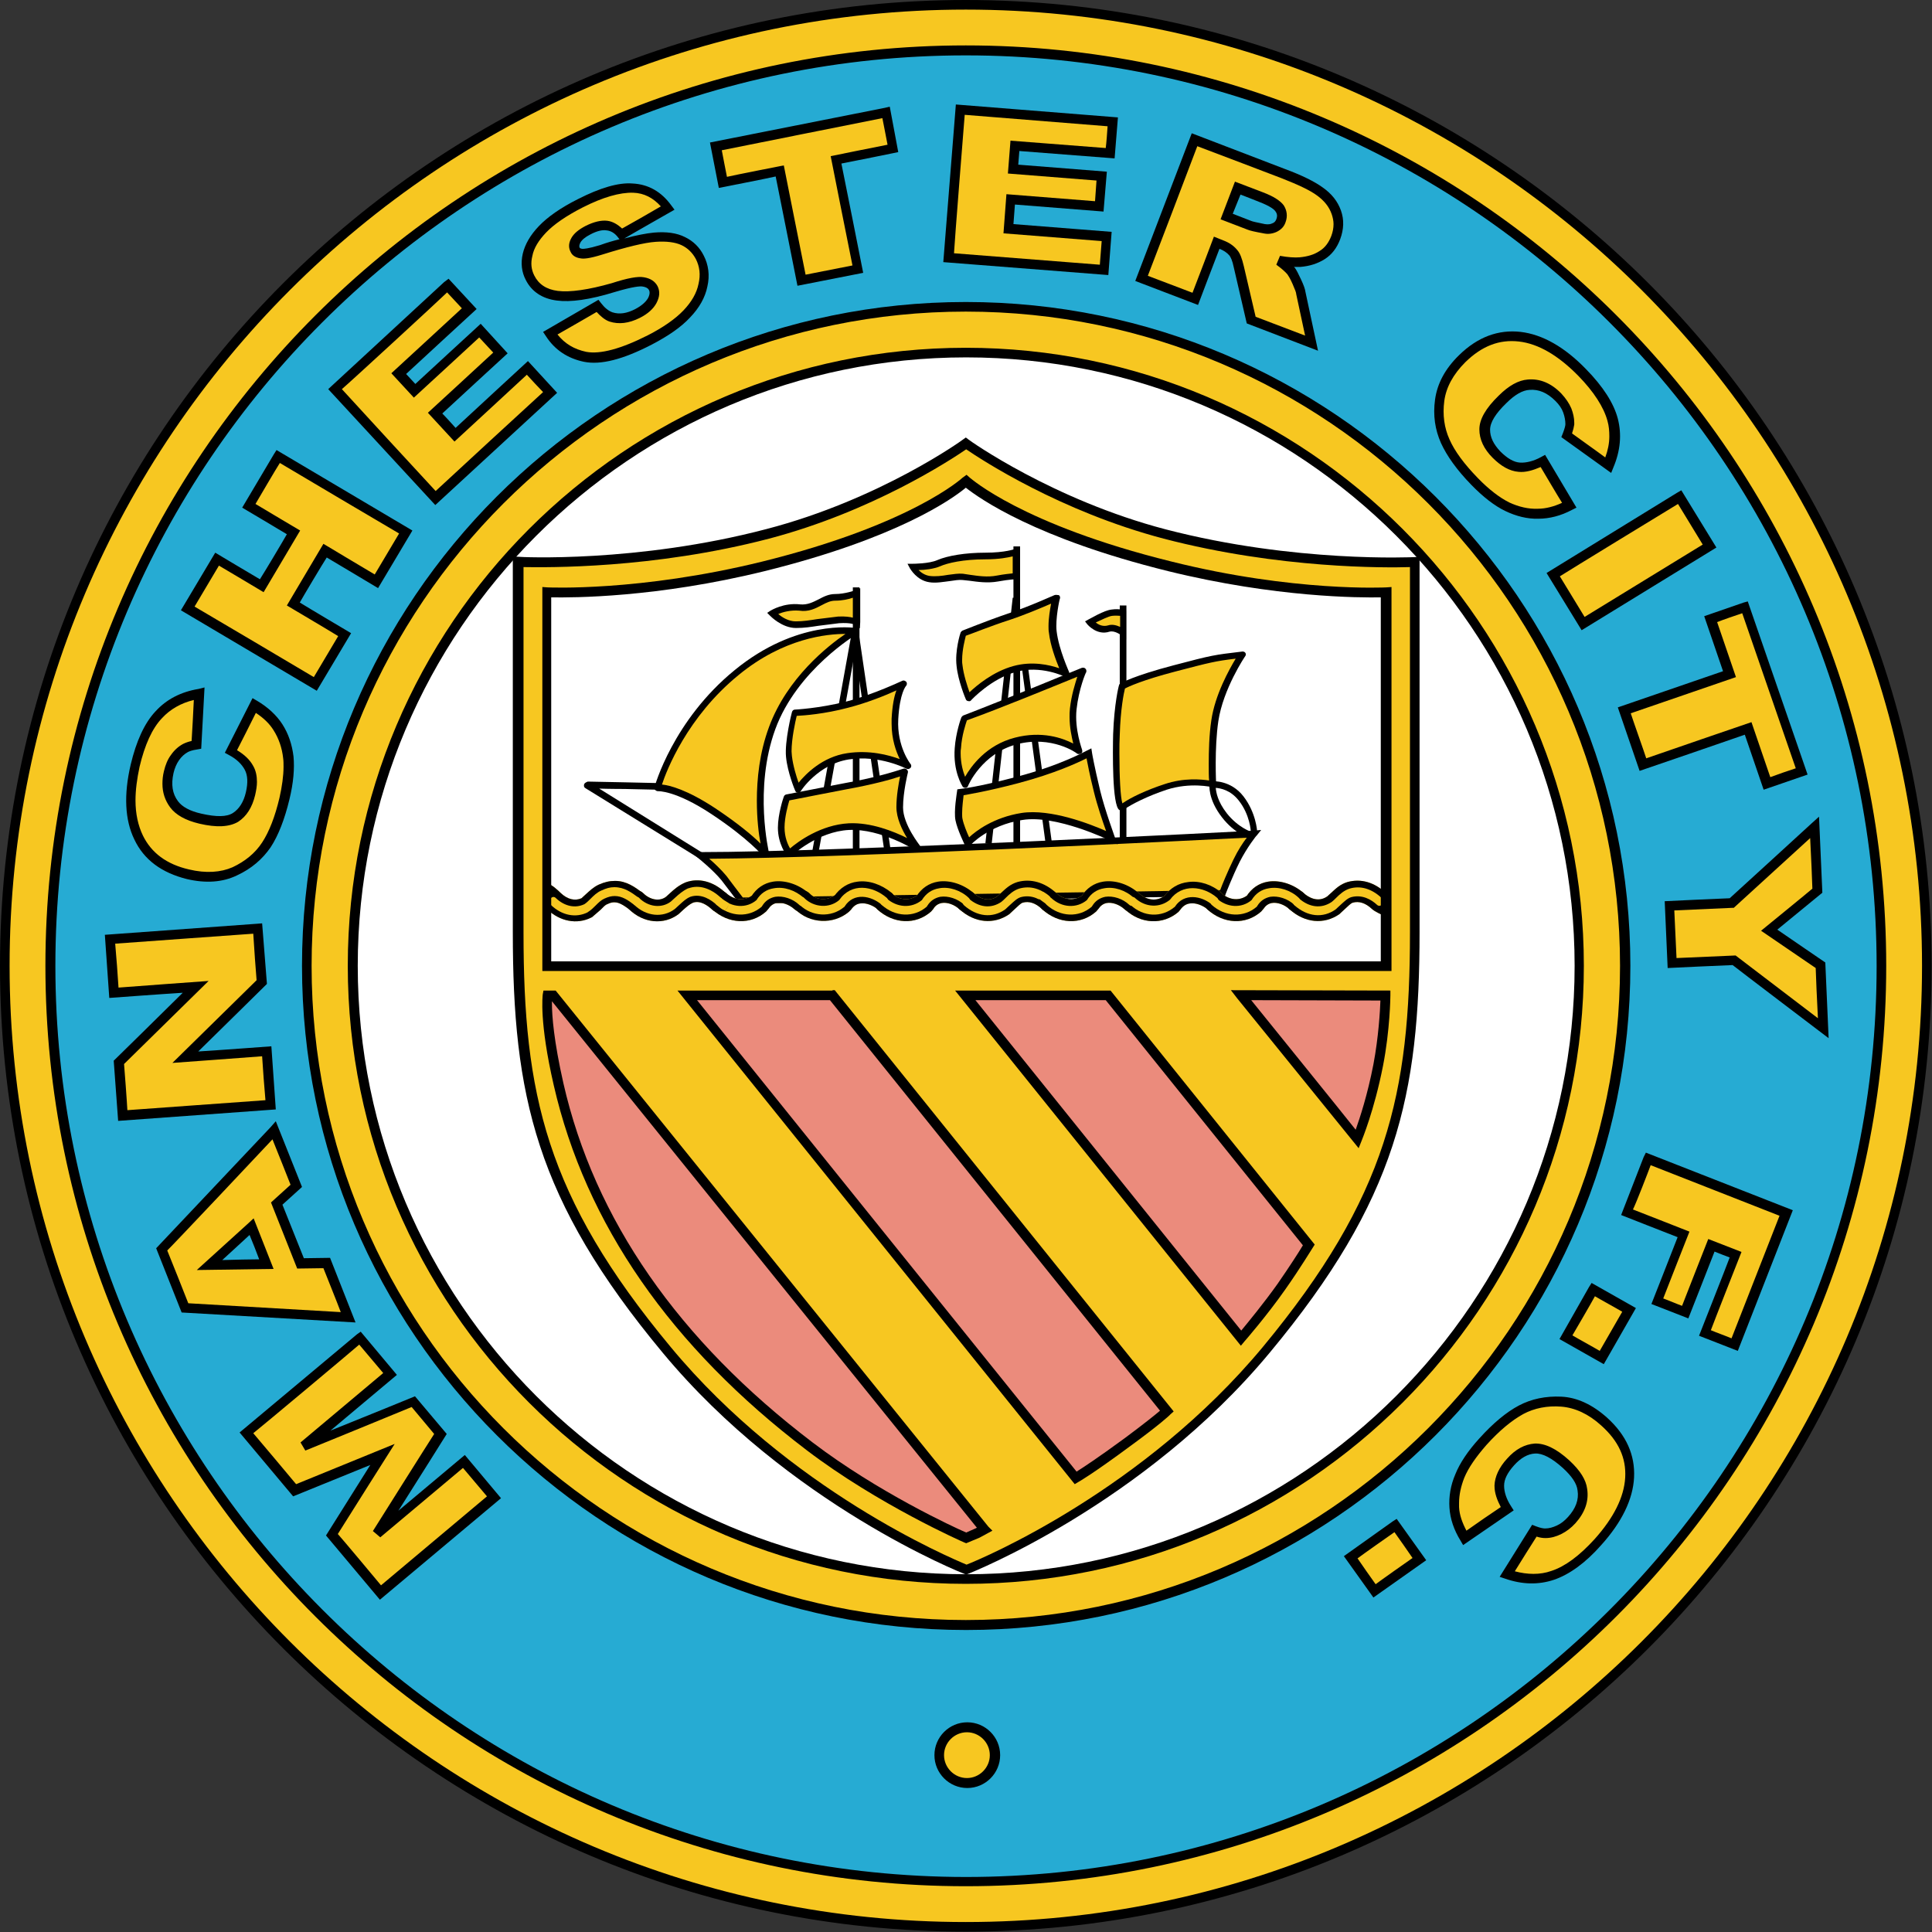 <?xml version="1.0" encoding="utf-8"?>
<!-- Generator: Adobe Illustrator 26.0.0, SVG Export Plug-In . SVG Version: 6.00 Build 0)  -->
<svg version="1.1" id="Capa_1" xmlns="http://www.w3.org/2000/svg" xmlns:xlink="http://www.w3.org/1999/xlink" x="0px" y="0px"
	 viewBox="0 0 523.3 523.3" style="enable-background:new 0 0 523.3 523.3;" xml:space="preserve">
<rect x="0" y="0" width="523.3" height="523.3" fill="#333333" stroke="none"/>
<style type="text/css">
	.st0{fill:#F7C721;}
	.st1{fill:#26ABD3;}
	.st2{fill:#FFFFFF;}
	.st3{fill:#EB8B7C;}
</style>
<circle class="st0" cx="261.6" cy="261.6" r="260.3"/>
<path d="M2.6,261.6c0-142.8,116.2-259,259-259s259,116.2,259,259s-116.2,259-259,259S2.6,404.4,2.6,261.6z M0,261.6
	c0,144.3,117.4,261.6,261.6,261.6s261.6-117.4,261.6-261.6S405.9,0,261.6,0S0,117.4,0,261.6"/>
<ellipse transform="matrix(0.707 -0.707 0.707 0.707 -108.37 261.628)" class="st1" cx="261.6" cy="261.6" rx="248" ry="248"/>
<path d="M15,261.6C15,125.6,125.6,15,261.6,15c136,0,246.7,110.6,246.7,246.7c0,136-110.6,246.7-246.7,246.7
	C125.6,508.3,15,397.6,15,261.6z M12.3,261.6c0,137.5,111.8,249.3,249.3,249.3c137.5,0,249.3-111.8,249.3-249.3
	c0-137.5-111.8-249.3-249.3-249.3C124.2,12.3,12.3,124.2,12.3,261.6"/>
<ellipse transform="matrix(0.707 -0.707 0.707 0.707 -108.37 261.628)" class="st0" cx="261.6" cy="261.6" rx="178.5" ry="178.5"/>
<path d="M84.4,261.6c0-97.7,79.5-177.2,177.2-177.2s177.2,79.5,177.2,177.2s-79.5,177.2-177.2,177.2S84.4,359.4,84.4,261.6z
	 M81.8,261.6c0,99.2,80.7,179.9,179.9,179.9s179.9-80.7,179.9-179.9S360.8,81.8,261.6,81.8S81.8,162.5,81.8,261.6"/>
<circle class="st2" cx="261.6" cy="261.6" r="166.1"/>
<path d="M96.9,261.6c0-90.8,73.9-164.8,164.8-164.8s164.8,73.9,164.8,164.8s-73.9,164.8-164.8,164.8S96.9,352.5,96.9,261.6z
	 M94.2,261.6c0,92.3,75.1,167.4,167.4,167.4S429,353.9,429,261.6S353.9,94.2,261.6,94.2S94.2,169.3,94.2,261.6"/>
<polygon class="st0" points="103,431.4 89.9,415.8 103.6,394.1 79.8,403.8 66.8,388.2 97.5,362.4 105.7,372.1 82.2,391.8 112,379.6 
	119.3,388.4 102.2,415.6 125.6,395.9 133.8,405.6 "/>
<path d="M97.3,364.2c1.2,1.4,5.3,6.3,6.5,7.7c-1.8,1.5-22.4,18.8-22.4,18.8l1.3,2.2c0,0,27.2-11.1,28.8-11.8
	c0.9,1.1,5.2,6.2,6.1,7.3c-1,1.5-16.6,26.3-16.6,26.3l2,1.7c0,0,20.6-17.3,22.4-18.8c1.2,1.4,5.3,6.3,6.5,7.7
	c-1.8,1.5-26.9,22.6-28.7,24.1c-1.4-1.7-10.6-12.7-11.7-13.9c0.9-1.5,15.4-24.4,15.4-24.4s-25,10.2-26.7,10.9
	c-1-1.2-10.2-12.2-11.6-13.8C70.4,386.8,95.5,365.8,97.3,364.2z M96.7,361.4L64.9,388l14.5,17.3c0,0,15.5-6.3,20.9-8.5
	c-3.1,4.9-12,19.1-12,19.1l14.6,17.4l32.8-27.5l-9.8-11.7c0,0-11.2,9.4-18,15.1c4.9-7.7,13.1-20.8,13.1-20.8l-8.6-10.2
	c0,0-14.4,5.9-22.9,9.3c6.8-5.7,18-15.1,18-15.1l-9.8-11.7L96.7,361.4"/>
<path class="st0" d="M68.2,332.3l-11.4,10.4l15.4-0.2L68.2,332.3z M75,326l6.4,16.2l7.1-0.1l5.8,14.7l-44.2-2.6l-6.3-15.8l30.4-32.2
	l6,15.1L75,326"/>
<path d="M73.8,308.6c1.1,2.7,4.4,11,4.9,12.3c-1,0.9-5.3,4.8-5.3,4.8l7.1,17.9c0,0,5.8-0.1,7.1-0.1c0.5,1.3,3.7,9.2,4.7,11.9
	c-3.7-0.2-39.8-2.3-41.3-2.4c-0.5-1.3-5.1-12.9-5.7-14.3C46.5,337.6,71.3,311.3,73.8,308.6z M73.3,305.3l-31,32.8l6.9,17.4l47.1,2.7
	l-6.9-17.5c0,0-5.8,0.1-7.1,0.1c-0.6-1.4-5.2-13.1-5.8-14.5c1-0.9,5.3-4.8,5.3-4.8l-7.1-17.8L73.3,305.3"/>
<path d="M67.6,334.5c0.8,1.9,1.9,4.7,2.6,6.6c-2.2,0-6.5,0.1-10,0.2C62.8,338.9,66,336,67.6,334.5z M67.3,331.3l-14,12.7l20.8-0.3
	L68.7,330L67.3,331.3"/>
<polygon class="st0" points="33.2,302.2 32.2,287.8 53,267.3 30.8,268.9 29.8,254.4 69.8,251.5 70.8,266 50.1,286.4 72.2,284.8 
	73.2,299.3 "/>
<path d="M68.6,252.9c0.1,2.1,0.8,11.6,0.9,12.6c-0.8,0.8-22.8,22.4-22.8,22.4s22-1.6,24.3-1.8c0.1,2,0.7,9.9,0.9,11.9
	c-2.4,0.2-35.1,2.5-37.4,2.7c-0.1-2.1-0.8-11.5-0.9-12.5c0.8-0.8,22.9-22.5,22.9-22.5s-22.1,1.6-24.4,1.8c-0.1-2-0.7-9.9-0.9-11.9
	C33.5,255.4,66.2,253.1,68.6,252.9z M69.7,250.2l-41.3,3l1.2,17.1c0,0,14.9-1.1,19.9-1.4c-3.9,3.9-18.7,18.4-18.7,18.4l1.2,16.3
	l42.7-3.1l-1.2-17.1c0,0-14.8,1.1-19.8,1.4c3.9-3.8,18.6-18.3,18.6-18.3L71,250.1L69.7,250.2"/>
<path class="st0" d="M62.7,203.4l6.3-12.5c2.8,1.6,4.9,3.6,6.4,5.9c1.5,2.4,2.5,5.1,2.8,8.2c0.3,3.1,0,6.8-1,11.2
	c-1.2,5.3-2.9,9.5-4.9,12.6c-2,3.1-4.9,5.5-8.6,7.2c-3.7,1.7-7.9,2-12.8,0.9c-6.5-1.5-10.9-4.8-13.4-9.9c-2.5-5.1-2.8-11.6-0.9-19.5
	c1.4-6.2,3.6-10.8,6.4-13.8c2.8-3.1,6.5-5,11-5.7l-0.8,13.9c-1.3,0.2-2.3,0.5-2.9,0.9c-1.1,0.6-2.1,1.5-2.8,2.6
	c-0.8,1.1-1.3,2.4-1.7,3.9c-0.8,3.4-0.3,6.3,1.4,8.7c1.3,1.8,3.7,3.1,7.2,3.9c4.3,1,7.5,0.9,9.5-0.4c2-1.3,3.3-3.4,4-6.4
	c0.7-2.9,0.5-5.2-0.4-7C66.6,206.1,65,204.6,62.7,203.4z"/>
<path d="M51.2,235.5c-6.1-1.4-10.2-4.5-12.5-9.2c-1.3-2.7-2-5.9-2-9.5c0-2.8,0.4-5.8,1.1-9.1c1.4-5.9,3.4-10.4,6.1-13.2
	c2.2-2.4,5.2-4.1,8.6-4.9c-0.1,2.5-0.5,9.6-0.6,11.1c-0.9,0.2-1.7,0.5-2.3,0.8c-1.3,0.7-2.4,1.7-3.3,3c-0.9,1.2-1.5,2.7-1.9,4.4
	c-0.3,1.2-0.4,2.3-0.4,3.4c0,2.4,0.7,4.5,2.1,6.4c1.5,2,4.1,3.5,7.9,4.4c4.7,1.1,8.1,0.9,10.5-0.5c2.3-1.5,3.8-3.9,4.6-7.2
	c0.3-1.3,0.5-2.5,0.5-3.6c0-1.6-0.3-3.1-1-4.3c-0.9-1.7-2.4-3.1-4.4-4.3c0.8-1.5,4.1-8.1,5.1-10.1c2,1.3,3.7,2.9,4.8,4.7
	c1.4,2.2,2.3,4.8,2.6,7.6c0.1,0.7,0.1,1.5,0.1,2.3c0,2.4-0.4,5.3-1.1,8.4c-1.2,5.1-2.8,9.2-4.7,12.1c-1.9,2.9-4.6,5.1-8,6.7
	C59.8,236.3,55.8,236.6,51.2,235.5z M53.8,186.6c-4.8,0.8-8.7,2.8-11.7,6.1c-3,3.2-5.2,8.1-6.7,14.4c-1.9,8.1-1.6,15,1,20.3
	c2.6,5.5,7.4,9,14.2,10.7c5.1,1.2,9.7,0.9,13.6-1c3.9-1.8,6.9-4.4,9.1-7.6c2.1-3.2,3.8-7.6,5.1-13c1.1-4.5,1.4-8.4,1.1-11.6
	c-0.4-3.3-1.4-6.2-3-8.7c-1.6-2.5-4-4.7-6.9-6.4l-1.2-0.7l-7.5,14.8l1.1,0.6c2.1,1.1,3.5,2.5,4.3,4c0.8,1.5,0.9,3.5,0.3,6.1
	c-0.6,2.6-1.8,4.5-3.5,5.6c-1.7,1.1-4.5,1.1-8.5,0.2c-3.2-0.7-5.3-1.9-6.4-3.4c-1.5-2-1.9-4.5-1.2-7.6c0.3-1.3,0.8-2.5,1.5-3.5
	c0.7-1,1.5-1.7,2.4-2.2c0.4-0.2,1.1-0.5,2.5-0.7l1.1-0.2l0.9-16.6L53.8,186.6"/>
<polygon class="st0" points="50.9,164.8 58.8,151.5 70.9,158.7 79.5,144.2 67.4,137 75.3,123.6 109.8,144.1 101.9,157.4 88,149.2 
	79.4,163.7 93.3,171.9 85.4,185.3 "/>
<path d="M75.8,125.4c2,1.2,30.2,17.9,32.3,19.1c-1,1.7-5.6,9.4-6.6,11.1c-1.9-1.1-13.9-8.3-13.9-8.3l-9.9,16.7c0,0,12,7.1,13.9,8.3
	c-1,1.7-5.6,9.4-6.6,11.1c-2-1.2-30.2-17.9-32.3-19.1c1-1.7,5.6-9.4,6.6-11.1c1.9,1.1,12.1,7.2,12.1,7.2l9.9-16.7
	c0,0-10.3-6.1-12.1-7.2C70.2,134.8,74.7,127.1,75.8,125.4z M74.2,123l-8.6,14.5c0,0,10.3,6.1,12.1,7.2c-1,1.8-6.2,10.5-7.3,12.2
	c-1.9-1.1-12.1-7.2-12.1-7.2l-9.3,15.6l36.8,21.8l9.3-15.6c0,0-12-7.1-13.9-8.3c1-1.8,6.2-10.5,7.3-12.2c1.9,1.1,13.9,8.3,13.9,8.3
	l9.3-15.6l-36.8-21.8L74.2,123"/>
<polygon class="st0" points="90.7,105.5 121.2,77.4 127,83.7 107.9,101.2 112.2,105.9 129.9,89.6 135.5,95.6 117.8,111.9 
	123.2,117.8 142.8,99.7 148.9,106.4 117.9,135 "/>
<path d="M121.1,79.2c1,1.1,3,3.2,4,4.3c-1.7,1.6-19.1,17.6-19.1,17.6l6.1,6.6c0,0,16-14.7,17.7-16.3c1,1.1,2.8,3,3.8,4.1
	c-1.7,1.6-17.7,16.3-17.7,16.3l7.2,7.8c0,0,17.9-16.5,19.6-18.1c1.1,1.2,3.3,3.6,4.4,4.7c-1.8,1.6-27.4,25.2-29.1,26.8
	c-1.6-1.7-23.8-25.8-25.4-27.6C94.3,104,119.4,80.9,121.1,79.2z M120.3,76.4l-31.4,29l29,31.4l33-30.4l-7.9-8.6
	c0,0-17.9,16.5-19.6,18.1c-1-1.1-2.6-2.9-3.6-3.9c1.7-1.6,17.7-16.3,17.7-16.3l-7.3-8c0,0-16,14.7-17.7,16.3
	c-0.8-0.9-1.7-1.8-2.5-2.7c1.7-1.6,19.1-17.6,19.1-17.6l-7.6-8.2L120.3,76.4"/>
<path class="st0" d="M149.1,90.1l12.8-7.4c1.2,1.6,2.4,2.6,3.7,3c2.2,0.7,4.5,0.4,7.2-0.9c2-1,3.3-2.1,4-3.4
	c0.7-1.3,0.8-2.4,0.3-3.4c-0.5-0.9-1.4-1.5-2.8-1.7c-1.4-0.2-4.1,0.3-8.1,1.5c-6.6,2-11.7,2.8-15.2,2.3c-3.5-0.5-6-2.1-7.4-4.9
	c-0.9-1.8-1.2-3.9-0.7-6.2c0.5-2.3,1.8-4.6,4-6.9c2.2-2.3,5.6-4.6,10.3-7c5.7-2.9,10.5-4.3,14.4-4.1c3.9,0.2,7,1.9,9.5,5.3
	l-12.6,7.2c-1.2-1.4-2.5-2.2-4-2.4c-1.5-0.2-3.2,0.3-5.2,1.3c-1.6,0.8-2.7,1.7-3.2,2.7c-0.5,1-0.6,1.8-0.2,2.6
	c0.3,0.6,0.9,0.9,1.8,1c0.9,0.1,2.7-0.2,5.3-1.1c6.6-2,11.4-3.2,14.6-3.5c3.2-0.3,5.7,0.1,7.7,1c2,1,3.5,2.4,4.5,4.4
	c1.2,2.3,1.5,4.8,0.9,7.6c-0.6,2.7-2.1,5.3-4.4,7.8c-2.3,2.5-5.7,4.8-10,7c-7.6,3.9-13.4,5.4-17.6,4.6
	C154.5,95.6,151.3,93.5,149.1,90.1z"/>
<path d="M157.8,67.4c-0.2,0-0.7-0.1-0.8-0.3c-0.1-0.3-0.2-0.6,0.2-1.4c0.4-0.7,1.3-1.5,2.7-2.2c1.7-0.9,3.2-1.3,4.4-1.1
	c1.1,0.1,2.2,0.7,3.1,1.9c0,0,0.2,0.3,0.4,0.5c-1.6,0.4-3.4,0.9-5.3,1.6C159.2,67.4,158.1,67.4,157.8,67.4z M151.1,78.8
	c-3.1-0.4-5.2-1.8-6.4-4.2c-0.8-1.6-1-3.3-0.5-5.3c0.4-2.1,1.7-4.2,3.7-6.3c2.1-2.2,5.4-4.5,9.9-6.8c5.5-2.8,10.1-4.1,13.7-4
	c3,0.1,5.4,1.4,7.5,3.7c-2,1.2-9.2,5.3-10.5,6c-1.2-1.1-2.5-1.9-4-2.1c-1.7-0.2-3.7,0.3-5.9,1.4c-1.9,1-3.1,2-3.8,3.2
	c-1,1.7-0.7,3-0.2,3.9c0.3,0.7,1.1,1.5,2.8,1.7c0.7,0.1,2.1,0.1,5.9-1.1c6.4-2,11.3-3.2,14.3-3.4c2.9-0.2,5.3,0.1,7,0.9
	c1.7,0.8,3,2.1,3.9,3.8c1,2,1.3,4.2,0.7,6.7c-0.5,2.5-1.9,4.9-4.1,7.2c-2.2,2.3-5.5,4.6-9.6,6.7c-7.3,3.7-12.9,5.2-16.7,4.5
	c-3.3-0.7-5.8-2.2-7.8-4.7c2-1.1,9.2-5.3,10.6-6.1c1.1,1.2,2.3,2.2,3.5,2.6c2.5,0.8,5.2,0.5,8.2-1c2.2-1.1,3.7-2.5,4.5-4
	c0.9-1.7,1-3.2,0.3-4.6c-0.7-1.3-1.9-2.1-3.7-2.4c-1.6-0.3-4.4,0.2-8.7,1.6C159.4,78.5,154.4,79.2,151.1,78.8 M156.6,53.9
	c-4.8,2.4-8.3,4.9-10.6,7.3c-2.4,2.5-3.8,5-4.4,7.5c-0.6,2.6-0.3,5,0.8,7.1c1.6,3.2,4.5,5.1,8.4,5.6c3.7,0.5,8.9-0.2,15.7-2.3
	c5-1.5,6.9-1.6,7.5-1.5c1.4,0.2,1.7,0.8,1.8,1c0.1,0.2,0.4,0.9-0.3,2.2c-0.6,1-1.7,2-3.4,2.9c-2.3,1.2-4.3,1.5-6.2,0.9
	c-1.1-0.4-2.1-1.2-3.1-2.5l-0.7-0.9l-15,8.7l0.8,1.2c2.4,3.7,5.9,6,10.3,6.9c4.5,0.9,10.5-0.6,18.4-4.7c4.4-2.3,7.9-4.7,10.3-7.3
	c2.5-2.6,4.1-5.4,4.7-8.4c0.7-3,0.3-5.9-1-8.4c-1.1-2.2-2.8-3.9-5.1-5c-2.2-1.1-5-1.5-8.4-1.2c-2,0.2-4.7,0.7-8,1.6
	c0.6-0.4,13.6-7.8,13.6-7.8l-0.9-1.2c-2.7-3.7-6.2-5.7-10.5-5.9C167.5,49.4,162.5,50.9,156.6,53.9"/>
<polygon class="st0" points="193.9,39.6 240,30.4 241.9,40.2 226.5,43.3 232.4,72.9 217.1,75.9 211.2,46.3 195.8,49.4 "/>
<path d="M239,32c0.3,1.6,1.1,5.5,1.4,7.2c-2.2,0.4-15.4,3.1-15.4,3.1s5.4,27.3,5.9,29.6c-2,0.4-10.7,2.1-12.7,2.5
	c-0.5-2.4-5.9-29.6-5.9-29.6s-13.3,2.6-15.4,3.1c-0.3-1.6-1.1-5.5-1.4-7.2C197.8,40.2,236.6,32.5,239,32z M239.7,29.2l-47.4,9.4
	l2.4,12.3c0,0,13.3-2.6,15.4-3.1c0.5,2.4,5.9,29.6,5.9,29.6l17.8-3.5c0,0-5.4-27.3-5.9-29.6c2.2-0.4,15.4-3.1,15.4-3.1L241,28.9
	L239.7,29.2"/>
<polygon class="st0" points="260.1,29.7 301.4,33 300.7,41.5 274.9,39.5 274.4,45.8 298.4,47.7 297.7,55.9 273.8,54 273.1,61.9 
	299.7,64 299,73.1 256.9,69.7 "/>
<path d="M261.3,31.1c2.4,0.2,36.3,2.9,38.7,3.1c-0.1,1.5-0.3,4.4-0.5,5.9c-2.4-0.2-25.8-2-25.8-2L273,47c0,0,21.6,1.7,24,1.9
	c-0.1,1.5-0.3,4.1-0.4,5.6c-2.3-0.2-24-1.9-24-1.9l-0.8,10.6c0,0,24.2,1.9,26.6,2.1c-0.1,1.6-0.4,4.8-0.5,6.4
	c-2.4-0.2-37.1-2.9-39.5-3.1C258.5,66.2,261.1,33.5,261.3,31.1z M258.8,29.6L255.5,71l44.7,3.5l0.9-11.7c0,0-24.2-1.9-26.6-2.1
	c0.1-1.5,0.3-3.9,0.4-5.3c2.3,0.2,24,1.9,24,1.9l0.9-10.8c0,0-21.6-1.7-24-1.9c0.1-1.2,0.2-2.5,0.3-3.7c2.4,0.2,25.8,2,25.8,2
	l0.9-11.1l-43.9-3.5L258.8,29.6"/>
<path class="st0" d="M332.3,58.7l6.1,2.3c0.7,0.3,2,0.6,4,0.9c1,0.2,1.9,0.1,2.8-0.3c0.8-0.4,1.4-1,1.7-1.8c0.5-1.2,0.3-2.3-0.4-3.4
	c-0.7-1-2.4-2-5-3l-6.4-2.4L332.3,58.7z M309.2,75.4l14.3-37.5l24.1,9.2c4.5,1.7,7.8,3.3,9.9,4.8c2.1,1.5,3.6,3.4,4.4,5.6
	c0.8,2.2,0.8,4.5-0.2,6.9c-0.8,2.1-2,3.7-3.7,4.7c-1.7,1.1-3.7,1.7-6,1.9c-1.5,0.1-3.4,0-5.7-0.5c1.5,1.1,2.6,2.1,3.2,2.8
	c0.4,0.5,0.9,1.5,1.5,2.9c0.6,1.4,1,2.4,1.1,3.1l2.9,13.5l-16.3-6.2l-3.3-14.4c-0.4-1.9-0.9-3.2-1.5-3.9c-0.8-1-1.9-1.7-3.2-2.2
	l-1.3-0.5l-5.8,15.2L309.2,75.4"/>
<path d="M324.3,39.6c2.2,0.8,22.9,8.7,22.9,8.7c4.3,1.7,7.6,3.2,9.6,4.7c1.9,1.4,3.2,3,3.9,5c0.3,0.9,0.5,1.8,0.5,2.7
	c0,1.1-0.2,2.1-0.6,3.2c-0.7,1.8-1.7,3.2-3.2,4.1c-1.5,1-3.3,1.5-5.4,1.7c-1.3,0.1-3.1,0-5.3-0.4l-1,2.4c1.4,1,2.4,1.9,3,2.6
	c0.2,0.3,0.7,1,1.4,2.6c0.7,1.6,1,2.4,1,2.8c0,0,1.7,8,2.4,11.2c-3.2-1.2-12.4-4.7-13.4-5.1c-0.3-1.2-3.2-13.7-3.2-13.7
	c-0.5-2.1-1-3.5-1.8-4.4c-1-1.2-2.2-2-3.8-2.6l-2.5-1c0,0-5,13.2-5.8,15.2c-1.9-0.7-10.2-3.9-12.1-4.6
	C311.8,72.4,323.5,41.8,324.3,39.6z M322.3,37.4l-14.8,38.7l17,6.5c0,0,5-13.2,5.8-15.2c0,0,0,0,0,0c1.1,0.4,2,1,2.7,1.8
	c0.3,0.4,0.8,1.3,1.2,3.3l3.5,15.1l19.3,7.4l-3.4-15.9c-0.1-0.8-0.5-1.9-1.2-3.4c-0.7-1.5-1.2-2.5-1.7-3.2c-0.1-0.1-0.2-0.1-0.2-0.2
	c0.6,0,1.2,0,1.7,0c2.5-0.2,4.7-0.9,6.6-2.1c1.9-1.2,3.3-3,4.2-5.4c1-2.7,1.1-5.3,0.2-7.8c-0.9-2.5-2.5-4.5-4.9-6.2
	c-2.2-1.6-5.6-3.3-10.2-5l-25.3-9.7L322.3,37.4"/>
<path d="M336,52.7c1.6,0.6,5.1,2,5.1,2c3.1,1.2,4.1,2.1,4.4,2.6c0.3,0.4,0.4,0.8,0.4,1.2c0,0.3-0.1,0.6-0.2,0.9
	c-0.2,0.5-0.5,0.9-1.1,1.1c-0.6,0.3-1.2,0.3-2,0.2c-2.4-0.5-3.4-0.7-3.8-0.9c0,0-3.3-1.3-4.9-1.9C334.5,56.5,335.4,54.1,336,52.7z
	 M334,50.5l-3.4,8.9l7.3,2.8c0.7,0.3,2.1,0.6,4.3,1c1.3,0.3,2.5,0.1,3.6-0.4c1.2-0.6,2-1.4,2.4-2.6c0.6-1.6,0.4-3.2-0.5-4.6
	c-0.9-1.2-2.7-2.4-5.6-3.5l-7.6-2.9L334,50.5"/>
<path class="st0" d="M418,125l7.1,12c-2.8,1.5-5.6,2.2-8.5,2.2c-2.8,0-5.6-0.6-8.4-2c-2.8-1.4-5.7-3.6-8.9-6.9
	c-3.8-3.9-6.5-7.5-8-10.9c-1.5-3.4-2-7-1.5-11.1c0.5-4,2.6-7.8,6.1-11.2c4.7-4.6,9.9-6.6,15.6-5.9c5.6,0.7,11.3,3.9,16.9,9.7
	c4.4,4.5,7.2,8.8,8.2,12.8c1.1,4,0.7,8.1-1.1,12.3l-11.3-8.1c0.5-1.2,0.8-2.2,0.8-2.9c0.1-1.3-0.2-2.5-0.7-3.8
	c-0.5-1.3-1.3-2.4-2.4-3.5c-2.5-2.5-5.2-3.7-8.1-3.4c-2.2,0.2-4.6,1.5-7.1,4c-3.2,3.1-4.8,5.8-4.8,8.2c0,2.4,1.1,4.6,3.2,6.8
	c2.1,2.1,4.1,3.3,6.1,3.4C413.6,126.8,415.7,126.3,418,125z"/>
<path d="M408.8,136.1c-2.6-1.3-5.5-3.5-8.5-6.6c-3.7-3.8-6.3-7.3-7.7-10.5c-1.4-3.1-1.9-6.6-1.4-10.4c0.5-3.7,2.4-7.2,5.7-10.5
	c4.5-4.4,9.2-6.2,14.5-5.6c5.3,0.6,10.7,3.8,16.1,9.3c4.2,4.3,6.9,8.5,7.9,12.2c0.4,1.4,0.5,2.8,0.5,4.2c0,1.9-0.4,3.8-1.1,5.7
	c-2-1.5-7.8-5.6-9-6.5c0.3-0.9,0.5-1.7,0.6-2.4c0-0.2,0-0.3,0-0.5c0-1.3-0.3-2.6-0.8-3.9c-0.6-1.4-1.5-2.7-2.7-4
	c-2.7-2.8-5.8-4.1-9.1-3.8c-2.5,0.2-5.1,1.6-7.9,4.4c-3.5,3.4-5.2,6.4-5.2,9.1c0,2.7,1.2,5.3,3.6,7.7c2.3,2.3,4.6,3.6,7,3.8
	c1.9,0.2,3.9-0.4,6-1.3c0.9,1.5,4.6,7.8,5.8,9.7c-2.2,1-4.4,1.6-6.6,1.6C414,137.9,411.4,137.3,408.8,136.1z M395.2,96.2
	c-3.8,3.7-5.9,7.7-6.5,12c-0.6,4.3,0,8.2,1.6,11.8c1.6,3.5,4.3,7.3,8.2,11.3c3.2,3.3,6.3,5.7,9.2,7.1c2.9,1.4,6,2.2,9,2.1
	c3,0,6.1-0.8,9.1-2.4l1.2-0.6l-8.5-14.3l-1.1,0.6c-2,1.1-4,1.6-5.7,1.5c-1.7-0.1-3.5-1.2-5.3-3c-1.9-2-2.8-3.9-2.8-5.9
	c0-2,1.5-4.4,4.4-7.2c2.3-2.3,4.4-3.5,6.3-3.6c2.5-0.2,4.8,0.8,7,3c1,1,1.7,2,2.1,3.1c0.4,1.1,0.6,2.2,0.6,3.2
	c0,0.4-0.2,1.2-0.7,2.5l-0.4,1l13.5,9.7l0.6-1.5c1.9-4.5,2.3-8.9,1.2-13.2c-1.1-4.2-4-8.7-8.6-13.4c-5.8-6-11.8-9.4-17.7-10.1
	C405.8,89.2,400.2,91.3,395.2,96.2"/>
<rect x="421.8" y="144" transform="matrix(0.853 -0.523 0.523 0.853 -14.161 253.342)" class="st0" width="40.1" height="15.5"/>
<path d="M454.5,136.5c1,1.7,5.7,9.3,6.7,11c-2,1.2-30,18.4-32,19.6c-1-1.7-5.7-9.3-6.7-11C424.5,154.8,452.5,137.7,454.5,136.5z
	 M454.2,133.5l-35.3,21.7l9.5,15.5l36.5-22.4l-9.5-15.5L454.2,133.5"/>
<polygon class="st0" points="472.8,164.4 488.1,208.9 478.7,212.1 473.5,197.2 445,207 439.9,192.4 468.5,182.5 463.3,167.6 "/>
<path d="M471.9,166.1c0.8,2.3,13.7,39.7,14.5,42c-1.6,0.5-5.3,1.8-6.9,2.4c-0.7-2.1-5.1-14.9-5.1-14.9s-26.3,9-28.5,9.8
	c-0.6-1.9-3.6-10.3-4.2-12.2c2.3-0.8,28.5-9.8,28.5-9.8s-4.4-12.8-5.1-14.9C466.6,167.9,470.4,166.6,471.9,166.1z M472.3,163.2
	l-10.7,3.7c0,0,4.4,12.8,5.1,14.9c-2.3,0.8-28.5,9.8-28.5,9.8l5.9,17.2c0,0,26.3-9,28.5-9.8c0.7,2.1,5.1,14.9,5.1,14.9l11.9-4.1
	l-16.2-46.9L472.3,163.2"/>
<polygon class="st0" points="491.5,224 492.3,241.2 479.3,251.9 493.2,261.4 493.9,278.5 469.8,260.1 453,260.8 452.3,245.3 
	469.1,244.6 "/>
<path d="M469.1,245.9l0.5,0c0,0,17.3-15.8,20.7-18.9c0.2,3.7,0.6,12.7,0.6,13.7c-0.9,0.8-13.9,11.4-13.9,11.4s13.8,9.4,14.8,10.1
	c0,1,0.4,9.9,0.6,13.6c-3.7-2.8-22.3-17-22.3-17s-13.7,0.6-16,0.7c-0.1-2-0.5-10.9-0.6-12.9C455.9,246.5,469.1,245.9,469.1,245.9z
	 M490.6,223.1c0,0-21.4,19.6-22.1,20.2c-0.9,0-17.6,0.8-17.6,0.8l0.8,18.1c0,0,16.7-0.8,17.6-0.8c0.7,0.6,26,19.8,26,19.8l-0.9-20.5
	c0,0-10.7-7.3-13-8.9c2.2-1.8,12.2-10,12.2-10l-0.9-20.6L490.6,223.1"/>
<polygon class="st0" points="483.8,328.5 469.8,364.2 461.8,361 470.1,339.8 463.6,337.3 456.5,355.4 448.9,352.5 456,334.3 
	440.7,328.4 446.4,313.9 "/>
<path d="M447.1,315.6c2.2,0.9,32.7,12.8,34.9,13.7c-0.9,2.2-12.1,31-13,33.2c-1.4-0.6-4.2-1.6-5.6-2.2c0.8-2.2,8.3-21.2,8.3-21.2
	l-9-3.5c0,0-6.3,16-7.1,18.1c-1.4-0.5-3.7-1.5-5.1-2c0.8-2.1,7.1-18.1,7.1-18.1s-13.2-5.2-15.3-6
	C443.2,325.8,446.4,317.5,447.1,315.6z M445.2,313.4l-6.1,15.7c0,0,13.2,5.2,15.3,6c-0.8,2.1-7.1,18.1-7.1,18.1l10,3.9
	c0,0,6.3-16,7.1-18.1c1.2,0.5,2.8,1.1,4.1,1.6c-0.8,2.2-8.3,21.2-8.3,21.2l10.5,4.1l14.9-38.1l-39.8-15.6L445.2,313.4"/>
<rect x="425.3" y="352.9" transform="matrix(0.495 -0.869 0.869 0.495 -93.073 556.837)" class="st0" width="14.9" height="11.2"/>
<path d="M432,351.1c1.5,0.9,5.9,3.3,7.4,4.2c-1,1.7-5.1,8.9-6.1,10.6c-1.5-0.9-5.9-3.3-7.4-4.2C426.9,360,431.1,352.8,432,351.1z
	 M430.4,348.6l-8,14.1l12,6.8l8.7-15.2l-12-6.8L430.4,348.6"/>
<path class="st0" d="M408.1,408.7l-11.5,7.9c-1.6-2.7-2.6-5.5-2.8-8.3c-0.2-2.8,0.3-5.7,1.5-8.5c1.2-2.9,3.3-5.9,6.3-9.3
	c3.7-4,7.1-6.9,10.4-8.6c3.3-1.7,6.9-2.4,11-2.2c4,0.3,7.9,2.1,11.6,5.4c4.9,4.4,7.2,9.5,6.9,15.2c-0.3,5.7-3.2,11.5-8.6,17.5
	c-4.2,4.7-8.3,7.7-12.3,9c-3.9,1.3-8.1,1.2-12.4-0.3l7.4-11.8c1.2,0.5,2.2,0.7,3,0.7c1.3,0,2.5-0.3,3.7-0.9c1.2-0.6,2.3-1.5,3.4-2.6
	c2.4-2.6,3.3-5.4,2.9-8.3c-0.3-2.2-1.8-4.5-4.4-6.9c-3.3-3-6.1-4.4-8.5-4.2c-2.4,0.1-4.6,1.4-6.6,3.6c-2,2.2-3,4.3-3,6.3
	C406,404.4,406.7,406.5,408.1,408.7z"/>
<path d="M395.2,408.2c0-0.4,0-0.7,0-1.1c0-2.2,0.5-4.5,1.4-6.8c1.1-2.7,3.2-5.7,6-8.9c3.5-3.9,6.9-6.7,10-8.4c3-1.6,6.5-2.3,10.3-2
	c3.7,0.3,7.4,2,10.8,5.1c4.7,4.2,6.8,8.8,6.5,14.1c-0.3,5.3-3.1,10.9-8.3,16.7c-4.1,4.5-8,7.4-11.7,8.6c-3.1,1.1-6.5,1-9.9,0.1
	c1.3-2.1,5.1-8.2,5.9-9.4c0.9,0.3,1.7,0.4,2.4,0.4c1.5,0,2.9-0.4,4.3-1.1c1.4-0.7,2.6-1.6,3.8-2.9c2.6-2.9,3.7-6,3.2-9.3
	c-0.3-2.5-1.9-5-4.8-7.7c-3.6-3.3-6.7-4.7-9.4-4.6c-2.7,0.2-5.2,1.5-7.5,4.1c-2.2,2.4-3.3,4.9-3.4,7.2c0,0.1,0,0.1,0,0.2
	c0,1.9,0.7,3.8,1.7,5.7c-1.4,0.9-7.5,5.1-9.3,6.4C396.1,412.5,395.3,410.4,395.2,408.2z M411.4,380.7c-3.4,1.8-7,4.8-10.7,8.9
	c-3.1,3.4-5.3,6.7-6.5,9.7c-1.3,3-1.8,6.1-1.6,9.1c0.2,3,1.2,6,3,8.9l0.7,1.2l13.7-9.4l-0.7-1.1c-1.3-2-1.9-3.9-1.9-5.6
	c0-1.7,0.9-3.5,2.7-5.5c1.8-2,3.7-3.1,5.7-3.2c2-0.1,4.5,1.2,7.5,3.9c2.4,2.2,3.8,4.2,4,6.1c0.4,2.5-0.5,4.9-2.6,7.2
	c-0.9,1-1.9,1.8-3,2.3c-1.1,0.5-2.1,0.8-3.2,0.8c-0.4,0-1.2-0.1-2.5-0.6l-1-0.4l-8.8,14.1l1.5,0.5c4.6,1.6,9,1.7,13.2,0.3
	c4.1-1.4,8.5-4.5,12.8-9.4c5.6-6.2,8.6-12.4,8.9-18.3c0.3-6.1-2.1-11.5-7.3-16.2c-3.9-3.5-8.1-5.5-12.4-5.7
	C418.7,378.1,414.8,378.9,411.4,380.7"/>
<rect x="367.7" y="416.4" transform="matrix(0.816 -0.578 0.578 0.816 -174.977 294.757)" class="st0" width="14.9" height="11.2"/>
<path d="M377.7,415c1,1.4,3.9,5.5,4.9,7c-1.6,1.1-8.4,5.9-10,7.1c-1-1.4-3.9-5.5-4.9-7C369.3,420.9,376.1,416.1,377.7,415z
	 M377.2,412.1l-13.2,9.4l8,11.2l14.3-10.1l-8-11.2L377.2,412.1"/>
<circle class="st0" cx="261.9" cy="475.4" r="7.5"/>
<path d="M255.7,475.4c0-3.4,2.8-6.2,6.2-6.2s6.2,2.8,6.2,6.2s-2.8,6.2-6.2,6.2S255.7,478.8,255.7,475.4z M253.1,475.4
	c0,4.9,4,8.9,8.9,8.9s8.9-4,8.9-8.9s-4-8.9-8.9-8.9S253.1,470.5,253.1,475.4"/>
<path class="st0" d="M261.7,425.2c0,0,46.8-18.1,81.2-59.5c34.4-41.4,40.2-70,40.2-113.2c0-43.2,0-100.3,0-100.3s-32.1,1.8-67.7-7.6
	c-31.2-8.2-53.8-24.5-53.8-24.5s-22.5,16.3-53.7,24.5c-35.6,9.3-67.7,7.6-67.7,7.6s0,57.2,0,100.3c0,43.2,5.8,71.8,40.2,113.2
	C215,407.1,261.7,425.2,261.7,425.2z"/>
<path d="M208.3,145.9c28.1-7.4,49.3-21.4,53.4-24.2c4.1,2.8,25.4,16.8,53.5,24.2c31.4,8.2,60.3,7.9,66.7,7.7c0,2.6,0,99,0,99
	c0,43.5-6,71.4-39.9,112.3c-32.2,38.7-75.6,57.1-80.2,58.9c-4.5-1.9-48-20.2-80.1-58.9c-34-40.9-39.9-68.8-39.9-112.3
	c0,0,0-96.3,0-99C148,153.7,176.9,154.1,208.3,145.9z M260.9,119c-0.2,0.2-22.6,16.3-53.3,24.3c-35,9.2-66.9,7.6-67.3,7.5l-1.4-0.1
	v101.7c0,44.2,6.1,72.5,40.6,114c34.2,41.2,81.2,59.7,81.7,59.9l0.5,0.2l0.5-0.2c0.5-0.2,47.5-18.7,81.7-59.9
	c34.5-41.5,40.6-69.8,40.6-114V150.8l-1.4,0.1c-0.3,0-32.3,1.6-67.3-7.5c-30.6-8-53.2-24.1-53.4-24.3l-0.8-0.6L260.9,119"/>
<path class="st2" d="M261.6,130.4c0,0,13.8,12.8,55.2,23c33.9,8.4,58.6,7,58.6,7l0,101.3H148.1l0-101.3c0,0,24.7,1.4,58.6-7
	C248.2,143.2,261.6,130.4,261.6,130.4z"/>
<path class="st3" d="M266.7,414.3c0,0-0.6,0.4-1.9,1c-1.3,0.6-3,1.3-3,1.3s-23-10.1-42.4-24.9c-36-27.4-59.4-60.5-68-98
	c-4-17.3-3-24.1-3-24.1h1.6L266.7,414.3z"/>
<path d="M220.1,390.7c-36.3-27.6-59.1-60.4-67.5-97.3c-2.6-11.5-3.1-18.3-3.1-21.5c0-0.3,0-0.5,0-0.7
	c1.4,1.7,113.2,140.3,115.1,142.6c-0.2,0.1-0.4,0.2-0.4,0.2s-1.8,0.8-2.5,1.1C258.4,413.7,237.7,404.1,220.1,390.7z M149.9,268.3
	h-2.7l-0.2,1.1c0,0.3-1,7.3,3,24.6c8.6,37.5,31.7,70.8,68.5,98.8c19.3,14.7,42.4,24.9,42.7,25l0.5,0.2l3.6-1.5l3.5-1.9l-1.1-1.1
	L150.5,268.3H149.9"/>
<path class="st3" d="M316.1,382.2c0,0-3.1,2.8-10.5,8.3c-10.5,7.7-14.2,9.8-14.2,9.8L186.2,269.6h39.3L316.1,382.2z"/>
<path d="M224.8,270.9c0.8,1,87.9,109.3,89.4,111.2c-1.4,1.2-4.4,3.6-9.5,7.4c-7.5,5.5-11.5,8.1-13.1,9.1
	c-1.4-1.7-99.5-123.6-102.8-127.7C193.5,270.9,223.7,270.9,224.8,270.9z M225.5,268.3h-42L291.1,402l1-0.6c0.2-0.1,3.9-2.2,14.3-9.9
	c7.4-5.4,10.5-8.2,10.6-8.4l0.9-0.8l-91.8-114.1H225.5"/>
<path class="st3" d="M261.5,269.6h38.6l54.4,67.6c0,0-3.3,5.4-7.4,11.3c-5,7-10.9,13.9-10.9,13.9L261.5,269.6z"/>
<path d="M299.5,270.9c0.8,1,52.3,65,53.4,66.4c-1,1.7-3.7,5.9-6.9,10.5c-3.7,5.2-7.9,10.3-9.8,12.6c-1.9-2.4-68.8-85.5-72-89.5
	C268.8,270.9,298.4,270.9,299.5,270.9z M300.1,268.3h-41.4l77.4,96.2l1-1.2c0.1-0.1,6.1-7,11-14c4.1-5.8,7.4-11.3,7.5-11.4l0.5-0.8
	l-55.3-68.8H300.1"/>
<path class="st3" d="M336.2,269.6l31.4,38.9c0,0,3.3-7.8,5.7-20c1.9-9.7,2-18.8,2-18.8L336.2,269.6z"/>
<path d="M338.9,270.9c4.6,0,32.7,0.1,35,0.1c-0.1,2.8-0.5,9.9-1.9,17.3c-1.6,8.3-3.7,14.6-4.8,17.7
	C364.7,302.8,341.8,274.5,338.9,270.9z M335.1,270.4L368,311l0.8-2c0.1-0.3,3.4-8.1,5.8-20.3c1.9-9.7,2-18.7,2-19.1l0-1.3l-43.2-0.1
	L335.1,270.4"/>
<path d="M274.3,161.9l-7.4,66.5l1.7,0.2c0,0,5.4-48.2,6.6-59.5c1.5,11.2,8,59.3,8,59.3l1.7-0.2l-9-66.3L274.3,161.9z"/>
<path d="M219.9,231.2l1.7,0.3c0,0,8.4-46.3,10-55.1c1.3,8.8,8,54.6,8,54.6l1.7-0.3l-8.8-59.9l-1.7,0L219.9,231.2z"/>
<path class="st0" d="M189.6,231.7c0,0,4.1,3.2,6.4,6.1s4.7,6.1,4.7,6.1l130.4-2c0,0,1.8-4.7,3.8-8.8c2-4.1,4.7-7.3,4.7-7.3
	S227.2,231.7,189.6,231.7z"/>
<path d="M337.7,226.9c-1,1.3-2.4,3.4-3.6,5.9c-1.6,3.3-3.1,6.9-3.6,8.3c-1.2,0-128.5,2-129.3,2c-0.5-0.6-4.4-5.8-4.4-5.8
	c-1.4-1.7-3.3-3.5-4.7-4.7C228.5,232.4,323.4,227.6,337.7,226.9z M339.5,225c-1.1,0.1-112.7,5.8-149.9,5.8h-2.5l2,1.6
	c0,0,4,3.2,6.3,6l4.9,6.4l0.5,0l131-2.1l0.2-0.6c0,0,1.8-4.7,3.8-8.7c2-3.9,4.5-7.1,4.6-7.1l1.2-1.5L339.5,225"/>
<line class="st0" x1="304.2" y1="165.5" x2="304.2" y2="227.3"/>
<rect x="303.3" y="164" width="1.8" height="63.4"/>
<rect x="274.5" y="148" width="1.8" height="80.5"/>
<rect x="231" y="159.1" width="1.8" height="71.2"/>
<path d="M328.4,211.6l-0.7,0.1l-0.1,0.7c0,0.2-0.5,4,3.4,9c3.4,4.4,7.3,5.6,7.4,5.6l0.5-1.7c0,0-3.5-1.1-6.6-5
	c-2.5-3.2-2.9-5.7-3-6.9c1.3,0.1,4,0.6,6.2,3.4c3.1,3.9,3.3,8.4,3.3,8.5l1.7-0.1c0-0.2-0.3-5.1-3.7-9.5
	C333.4,211.3,328.6,211.6,328.4,211.6z"/>
<path d="M158.2,212.5c-0.1,0.4,0,0.8,0.4,1l31.1,19.2c0.4,0.3,1,0.1,1.2-0.3c0.1-0.1,0.1-0.3,0.1-0.5c0-0.3-0.1-0.6-0.4-0.7
	c0,0-23.8-14.8-28.3-17.6c3,0.1,6.9,0.1,6.9,0.1l8.9,0.2c0.5,0,0.9-0.4,0.9-0.9c0-0.5-0.3-0.9-0.8-0.9l-9-0.2l-10-0.2
	C158.7,211.9,158.3,212.1,158.2,212.5z"/>
<path class="st0" d="M336.4,177.3c-7.5,0.9-7.8,0.9-18.4,3.7c-10.7,2.8-14.2,4.8-14.2,4.8s-1.3,4.8-1.5,13.1
	c-0.3,10.1,0.3,20.6,1.5,19.7c2-1.4,6.3-3.7,11.8-5.5c6.8-2.2,12.8-0.7,12.8-0.7s-0.5-9.6,0.6-17.2
	C330.3,186.3,336.4,177.3,336.4,177.3z"/>
<path d="M303.6,217.8c-0.1,0.1-0.2,0.1-0.3,0.2C303.5,217.8,303.6,217.8,303.6,217.8z M318.3,181.9c9.6-2.5,10.7-2.8,16.4-3.5
	c-1.8,3-5.6,9.8-6.6,16.7c-0.6,4-0.7,8.4-0.7,11.8c0,1.9,0,3.5,0.1,4.5c-2.1-0.3-6.8-0.8-12.1,1c-4.9,1.6-9.1,3.6-11.4,5.2
	c-0.5-1.7-0.8-6.9-0.8-13.6c0-1.6,0-3.3,0.1-5c0.2-6.9,1.1-11.3,1.4-12.5C305.6,186,309.5,184.2,318.3,181.9 M336.3,176.5
	c-7.5,0.9-7.8,0.9-18.4,3.7c-10.7,2.8-14.3,4.8-14.4,4.9c-0.2,0.1-0.4,0.3-0.4,0.5c-0.1,0.2-1.3,5-1.6,13.3
	c-0.1,4.5-0.3,19.4,1.7,20.5c0.4,0.2,0.8,0.2,1.2-0.1c2.1-1.5,6.5-3.7,11.6-5.4c6.5-2.1,12.2-0.7,12.3-0.7c0.3,0.1,0.6,0,0.8-0.2
	c0.2-0.2,0.3-0.4,0.3-0.7c0-0.1-0.5-9.6,0.6-17c1.3-8.7,7.2-17.5,7.3-17.6c0.2-0.3,0.2-0.6,0-0.9S336.6,176.4,336.3,176.5"/>
<path class="st0" d="M304.3,166.2c0,0-1.1-0.4-3.1-0.2s-5.9,2.6-5.9,2.6s2.2,2.6,5,1.8c1.9-0.6,3.9,1.1,3.9,1.1V166.2z"/>
<path d="M301.3,166.8c1-0.1,1.6,0,2.1,0c0,0.7,0,1.8,0,3c-0.9-0.4-2.1-0.8-3.3-0.4c-1.4,0.4-2.6-0.2-3.3-0.8
	C298.2,168,300.2,166.9,301.3,166.8z M301.1,165.1c-2.1,0.2-5.8,2.5-6.3,2.7l-0.9,0.5l0.6,0.8c0.1,0.1,2.6,3.1,6,2
	c1.4-0.4,3.1,0.9,3.1,0.9l1.4,1.2l0-7.7l-0.6-0.2C304.5,165.3,303.3,164.8,301.1,165.1"/>
<path class="st0" d="M260.1,214.5c0,0-0.9,5-0.4,7.4s2.4,6.3,2.4,6.3s5-5.7,14.7-7.2s24.3,5.7,24.3,5.7s-2.6-7.1-3.9-12.5
	c-1.8-7.2-2.2-10.3-2.2-10.3s-6.7,3.9-19.2,7.2C264.9,214.1,260.1,214.5,260.1,214.5z"/>
<path d="M275.9,212.1c9.8-2.6,16-5.5,18.4-6.7c0.3,1.5,0.8,4.3,2,9.1c0.9,3.7,2.4,8.1,3.3,10.6c-4.3-1.9-15-6.1-22.9-4.9
	c-7.6,1.2-12.4,4.9-14.2,6.6c-0.6-1.3-1.5-3.5-1.8-5c-0.1-0.4-0.1-1-0.1-1.5c0-1.8,0.3-3.9,0.4-4.9
	C262.5,215.1,267.2,214.4,275.9,212.1z M294.4,203.3c-0.1,0-6.8,3.9-19,7.1c-10.5,2.8-15.3,3.3-15.4,3.3l-0.7,0.1l-0.1,0.7
	c0,0.2-0.9,5.2-0.4,7.7c0.5,2.5,2.4,6.4,2.5,6.6l0.6,1.2l0.9-1c0-0.1,5-5.5,14.1-6.9c9.2-1.5,23.6,5.5,23.8,5.6l2,1l-0.8-2.1
	c0-0.1-2.6-7.1-3.9-12.4c-1.7-7.1-2.2-10.2-2.2-10.2l-0.2-1.3L294.4,203.3"/>
<path class="st0" d="M261.2,194.6c0,0-1.5,3.9-1.8,8.1c-0.4,6.1,2,9.8,2,9.8s3.7-9.2,13.8-11.8s17.1,2.6,17.1,2.6s-2.2-5.7-1.5-11.4
	s2.6-10.3,2.6-10.3S271,190.9,261.2,194.6z"/>
<path d="M291.8,183.3c-0.6,1.9-1.6,5-2,8.6c-0.1,0.8-0.1,1.6-0.1,2.3c0,2.9,0.6,5.5,1,7.2c-2.9-1.5-8.5-3.5-15.8-1.6
	c-7.8,2-11.9,7.8-13.5,10.6c-0.5-1.3-1.2-3.5-1.2-6.4c0-0.5,0-0.9,0.1-1.4c0.2-3.4,1.3-6.6,1.6-7.5
	C270.1,192.2,286.4,185.5,291.8,183.3z M293,180.9c-0.2,0.1-22.4,9.2-32.1,12.9c-0.2,0.1-0.4,0.3-0.5,0.5c-0.1,0.2-1.5,4.1-1.8,8.3
	c-0.5,6.3,2,10.2,2.1,10.4c0.2,0.3,0.5,0.4,0.8,0.4s0.6-0.2,0.7-0.5c0-0.1,3.7-8.8,13.2-11.3c9.5-2.5,16.3,2.4,16.3,2.5
	c0.3,0.2,0.7,0.2,1.1,0s0.4-0.6,0.3-1c0-0.1-2.1-5.6-1.5-11c0.6-5.5,2.5-10,2.6-10c0.1-0.3,0.1-0.7-0.2-1S293.3,180.8,293,180.9"/>
<path class="st0" d="M285.9,162c0,0-6.8,3.1-12.7,5s-12.2,4.6-12.2,4.6s-1.5,4.8-1.1,8.8s2.4,8.8,2.4,8.8s5.5-5.9,12.5-7.9
	s13.8,1.3,13.8,1.3s-2.8-6.2-3.5-11.4C284.6,167.7,285.9,162,285.9,162z"/>
<path d="M273.5,167.9c4.2-1.4,8.9-3.4,11.2-4.4c-0.3,1.6-0.7,3.9-0.7,6.1c0,0.6,0,1.2,0.1,1.7c0.4,3.6,1.9,7.5,2.8,9.7
	c-2.6-0.9-7.3-2-12.4-0.6c-5.5,1.5-10,5.3-11.9,7.1c-0.6-1.7-1.6-4.7-1.9-7.3c-0.1-0.5-0.1-0.9-0.1-1.4c0-2.9,0.8-5.7,1-6.6
	C263.1,171.7,268.5,169.5,273.5,167.9z M285.6,161.2c-0.1,0-6.8,3.1-12.6,5c-5.9,2-12.2,4.6-12.3,4.6c-0.2,0.1-0.4,0.3-0.5,0.5
	c-0.1,0.2-1.6,5-1.1,9.1c0.4,4,2.4,8.8,2.5,9c0.1,0.3,0.4,0.5,0.7,0.5c0.3,0.1,0.6,0,0.8-0.3c0.1-0.1,5.4-5.8,12.1-7.6
	c6.6-1.9,13.1,1.2,13.2,1.3c0.3,0.2,0.7,0.1,1-0.2c0.3-0.3,0.3-0.7,0.2-1c0-0.1-2.8-6.1-3.4-11.1c-0.4-3.3,0.8-8.8,0.9-8.9
	c0.1-0.3,0-0.7-0.3-0.9C286.2,161.1,285.9,161.1,285.6,161.2"/>
<path class="st0" d="M275.2,149.5c0,0-2.6,1.1-8.3,1.1s-10.3,0.9-12.7,2s-7,1.1-7,1.1s1.5,2.8,4.6,3.3s6.6-0.9,9-0.7
	s5.9,1.1,9.4,0.4s5-0.7,5-0.7V149.5z"/>
<path d="M254.6,153.4c2-0.9,6.3-1.9,12.3-1.9c3.8,0,6.1-0.5,7.4-0.8c0,1.3,0,3.6,0,4.6c-0.8,0.1-2.2,0.2-4.3,0.6
	c-2.5,0.5-5.1,0.1-7.2-0.2l-2-0.3c-1.2-0.1-2.5,0.1-4,0.3c-1.7,0.3-3.4,0.5-5,0.3c-1.3-0.2-2.3-0.9-3-1.6
	C250.5,154.4,252.9,154.1,254.6,153.4z M274.9,148.7c0,0-2.6,1-8,1c-5.4,0-10.2,0.8-13,2c-2.2,1-6.6,1-6.6,1l-1.5,0l0.7,1.3
	c0.1,0.1,1.8,3.2,5.2,3.7c1.8,0.3,3.8-0.1,5.5-0.3c1.3-0.2,2.6-0.4,3.5-0.3l1.9,0.2c2.2,0.3,4.9,0.7,7.7,0.2
	c3.3-0.6,4.9-0.6,4.9-0.6l0.9,0l0-8.7L274.9,148.7"/>
<path class="st0" d="M231.9,160.7c0,0-2.8,1.1-5.7,1.1c-3.3,0-5.5,3.3-9.6,2.8s-7.4,1.5-7.4,1.5s2.9,3.1,6.3,3.1
	c4.2,0,6.9-1,11.6-1.3c3.9-0.2,4.8,0.7,4.8,0.7V160.7z"/>
<path d="M222.6,163.9c1.3-0.7,2.4-1.2,3.6-1.2c1.9,0,3.7-0.4,4.8-0.8c0,1.4,0,3.9,0,5.4c-0.8-0.2-2.1-0.4-4-0.3l-5.7,0.7
	c-1.9,0.3-3.7,0.6-5.8,0.6c-1.9,0-3.7-1.1-4.7-2c1.2-0.5,3.3-1.1,5.7-0.9C219,165.8,220.9,164.8,222.6,163.9z M231.6,159.9
	c0,0-2.7,1-5.4,1c-1.7,0-3.1,0.7-4.4,1.4c-1.6,0.8-3.1,1.6-5.1,1.4c-4.4-0.5-7.8,1.6-8,1.7l-0.9,0.6l0.8,0.8c0.1,0.1,3.2,3.3,7,3.3
	c2.3,0,4.1-0.3,6.1-0.6l5.6-0.7c3.3-0.2,4.2,0.4,4.2,0.4l1.4,1l0.1-1.7v-9.2L231.6,159.9"/>
<path class="st0" d="M244.8,185.2c0,0-7.7,3.7-15.3,5.7s-14.2,2.2-14.2,2.2s-2,7.7-1.5,11.8s2.4,9,2.4,9s4.8-7.7,13.6-9
	s16.2,2.6,16.2,2.6s-3.9-4.8-3.5-12.7S244.8,185.2,244.8,185.2z"/>
<path d="M229.7,191.7c5.1-1.3,10.3-3.4,13.1-4.7c-0.6,1.6-1.1,4-1.3,7.7c0,0.4,0,0.9,0,1.3c0,4.3,1.2,7.5,2.2,9.6
	c-3-1.1-8.2-2.5-14.2-1.6c-6.8,1-11.3,5.7-13.2,8c-0.6-1.7-1.5-4.6-1.8-7.2c0-0.4-0.1-0.8-0.1-1.3c0-3.4,1-8,1.4-9.6
	C217.8,193.8,223.3,193.4,229.7,191.7z M244.4,184.4c-0.1,0-7.7,3.7-15.1,5.6c-7.5,1.9-14,2.2-14,2.2c-0.4,0-0.7,0.3-0.8,0.7
	c-0.1,0.3-2,7.9-1.6,12.1c0.4,4.2,2.4,9,2.5,9.2c0.1,0.3,0.4,0.5,0.7,0.5c0.3,0,0.6-0.1,0.8-0.4c0-0.1,4.7-7.3,13-8.6
	c8.3-1.3,15.6,2.5,15.6,2.5c0.4,0.2,0.8,0.1,1.1-0.2c0.3-0.3,0.3-0.8,0-1.1c0,0-3.7-4.7-3.3-12.1c0.4-7.2,2.1-9,2.1-9
	c0.3-0.3,0.3-0.8,0.1-1.1C245.2,184.4,244.8,184.2,244.4,184.4"/>
<path class="st0" d="M245,209c0,0-6,2.2-16,3.9c-8.8,1.5-16,3.1-16,3.1s-1.5,4.5-1.5,8.1c0,4.2,2.2,7,2.2,7s7.2-6.8,16.2-7.2
	s18.6,5.7,18.6,5.7s-4.8-5.9-4.8-10.9C243.7,214.3,245,209,245,209z"/>
<path d="M229.2,213.8c7.2-1.3,12.3-2.7,14.6-3.5c-0.4,1.9-1,5.3-1,8.3c0,3,1.5,6.1,2.9,8.4c-3.6-1.8-9.8-4.3-15.8-4
	c-7.6,0.4-13.8,5-15.9,6.8c-0.6-1-1.5-3-1.5-5.7c0-2.8,1-6.3,1.3-7.3C214.7,216.6,229.2,213.8,229.2,213.8z M244.7,208.2
	c-0.1,0-6.1,2.2-15.8,3.9l-16,3.1c-0.3,0.1-0.5,0.3-0.6,0.6c-0.1,0.2-1.6,4.7-1.6,8.4c0,4.4,2.3,7.4,2.4,7.5
	c0.2,0.2,0.4,0.3,0.6,0.3c0.2,0,0.5-0.1,0.7-0.2c0.1-0.1,7.1-6.6,15.6-7c8.6-0.4,18,5.5,18.1,5.6c0.4,0.2,0.8,0.2,1.1-0.2
	c0.3-0.3,0.3-0.8,0-1.1c0-0.1-4.6-5.7-4.6-10.4c0-4.2,1.3-9.4,1.3-9.4c0.1-0.3,0-0.6-0.3-0.9C245.4,208.2,245,208.1,244.7,208.2"/>
<path class="st0" d="M231.7,171c0,0-15.5-2.4-32.2,11.2s-21.4,31.3-21.4,31.3s4.8-0.4,15.1,6.3s14.2,11.6,14.2,11.6
	s-4.4-17.5,1.8-34.1S231.7,171,231.7,171z"/>
<path d="M200.1,182.8c12.2-10,23.9-11.1,28.9-11.1c-4.7,3.2-15.8,11.9-20.7,25.2c-2.6,7-3.3,14.1-3.3,20c0,4.9,0.5,9,1,11.6
	c-2.1-2.1-6-5.4-12.3-9.6c-7.6-5-12.3-6.2-14.4-6.4C180.5,208.8,186.1,194.2,200.1,182.8z M178.1,212.5
	C178.1,212.5,178,212.5,178.1,212.5C178,212.5,178,212.5,178.1,212.5 M199,181.5c-16.7,13.6-21.7,31.5-21.7,31.7
	c-0.1,0.3,0,0.6,0.2,0.8c0.2,0.2,0.5,0.3,0.7,0.3c0,0,4.7-0.3,14.5,6.2c10,6.6,14,11.4,14,11.4c0.3,0.3,0.7,0.4,1.1,0.2
	c0.4-0.2,0.6-0.6,0.5-1c0-0.2-4.2-17.4,1.7-33.6c5.9-16.1,22-25.7,22.2-25.8c0.3-0.2,0.5-0.6,0.4-0.9c-0.1-0.4-0.4-0.6-0.7-0.7
	C231.1,170,215.7,167.8,199,181.5"/>
<path class="st0" d="M286,242L286,242z M275.6,238.9c-2,0.6-3.2,1.8-4.4,2.9c0,0-1.1,1-1.1,1c-2.6,1.8-5.2,0.2-6.5-1
	c-0.6-0.5-1.4-0.8-2.2-0.7c-0.8,0.1-1.5,0.6-2,1.3c-0.8,1.2-0.6,2.9,0.5,3.9c4.1,3.7,9.3,4.2,13.5,1.3l0.1-0.1l0.1-0.1l1.4-1.3
	c0.8-0.7,1.4-1.4,2-1.6c1.7-0.5,3.5,0.1,5.2,1.7c0.6,0.6,1.4,0.8,2.2,0.7c0.8-0.1,1.5-0.5,2-1.2c0.3-0.5,0.5-1.1,0.5-1.7
	c0-0.8-0.3-1.6-0.9-2.2C282.9,239,279.2,237.9,275.6,238.9"/>
<path class="st0" d="M209.4,238.8c-2.5,0.4-4.5,1.8-5.9,4l0.4-0.4c-2.1,1.7-5,1.5-7.2-0.5c-0.6-0.5-1.4-0.8-2.2-0.7
	c-0.8,0.1-1.5,0.5-2,1.2c-0.8,1.2-0.6,2.9,0.4,3.9c4.4,4,10.4,4.3,14.6,0.6c0,0,0.6-0.7,0.6-0.7c0.6-0.9,1.3-1.4,2.2-1.6
	c1.5-0.3,3.5,0.4,4.9,1.7c0.6,0.5,1.4,0.8,2.2,0.7c0.8-0.1,1.5-0.5,2-1.2c0.8-1.2,0.6-2.9-0.4-3.9v0
	C216.3,239.5,212.5,238.3,209.4,238.8z"/>
<path class="st0" d="M232.3,238.8c-2.6,0.3-4.8,1.7-6.4,4l0.3-0.4c-2,1.6-5.1,1.5-6.9-0.4c-0.6-0.6-1.4-0.9-2.2-0.8
	c-0.8,0.1-1.6,0.5-2,1.2c-0.9,1.2-0.7,2.9,0.3,3.9c3.9,3.9,10.3,4.2,14.5,0.7l0.6-0.6c0.7-1,1.5-1.6,2.6-1.7
	c1.5-0.2,3.4,0.5,4.9,1.8c0.6,0.5,1.4,0.8,2.2,0.6c0.8-0.1,1.5-0.6,2-1.3c0.8-1.3,0.5-2.9-0.6-3.9
	C238.7,239.5,235.3,238.4,232.3,238.8z"/>
<path class="st0" d="M254.1,238.8c-2.5,0.4-4.5,1.8-5.9,4l0.4-0.4c-2.1,1.7-5,1.5-7.2-0.5c-0.6-0.5-1.4-0.8-2.2-0.7
	c-0.8,0.1-1.5,0.5-2,1.2c-0.8,1.2-0.6,2.9,0.4,3.9c4.4,4,10.4,4.3,14.6,0.6c0,0,0.6-0.7,0.6-0.7c0.5-0.9,1.3-1.4,2.2-1.6
	c1.5-0.3,3.5,0.4,4.9,1.7c0.6,0.5,1.4,0.8,2.2,0.7c0.8-0.1,1.5-0.5,2-1.2c0.8-1.2,0.6-2.9-0.4-3.9v0
	C261,239.5,257.2,238.3,254.1,238.8z"/>
<path class="st0" d="M284.7,243.2c0.4,0.4,0.5,1.2,0.2,1.7c-0.3,0.5-1,0.6-1.4,0.2c-1.5-1.4-4-2.9-7-2.1c-1,0.3-1.8,1.1-2.8,2
	c-0.4,0.4-0.9,0.8-1.3,1.2c0,0,0,0-0.1,0.1c-3.5,2.5-7.7,2-11.2-1.1c-0.4-0.4-0.5-1.1-0.2-1.7c0.3-0.5,1-0.6,1.4-0.2
	c2.8,2.5,6.1,2.9,8.9,1c0.4-0.3,0.8-0.7,1.2-1.1c1-1,2.1-2,3.6-2.5C279.1,239.8,282.1,240.7,284.7,243.2z"/>
<path class="st0" d="M262.4,243.2c0.4,0.4,0.5,1.1,0.2,1.7c-0.3,0.5-1,0.6-1.4,0.2c-1.8-1.7-4.4-2.5-6.5-2.2
	c-1.5,0.3-2.7,1.1-3.5,2.4c-0.1,0.1-0.1,0.2-0.2,0.3c-3.5,3-8.5,2.8-12.2-0.5c-0.4-0.4-0.5-1.1-0.2-1.7c0.3-0.5,1-0.6,1.4-0.2
	c2.9,2.7,6.9,2.9,9.7,0.6c1.1-1.8,2.7-2.9,4.7-3.2C257,240.1,260.2,241.1,262.4,243.2z"/>
<path class="st0" d="M240.2,243.2c0.4,0.4,0.5,1.1,0.2,1.7c-0.3,0.5-1,0.6-1.4,0.3c-3.1-2.7-7.8-3.5-10.2,0.3
	c-0.1,0.1-0.1,0.2-0.2,0.2c-3.5,2.9-8.7,2.6-12-0.6c-0.4-0.4-0.5-1.2-0.1-1.7c0.4-0.5,1-0.6,1.4-0.1c2.6,2.5,6.7,2.8,9.4,0.5
	C230.6,239,236.4,239.9,240.2,243.2z"/>
<path class="st0" d="M217.7,243.2c0.4,0.4,0.5,1.1,0.2,1.7c-0.3,0.5-1,0.6-1.4,0.2c-1.8-1.7-4.4-2.5-6.5-2.2
	c-1.5,0.3-2.7,1.1-3.5,2.4c-0.1,0.1-0.1,0.2-0.2,0.3c-3.5,3-8.5,2.8-12.2-0.5c-0.4-0.4-0.5-1.1-0.2-1.7c0.3-0.5,1-0.6,1.4-0.2
	c2.9,2.7,6.9,2.9,9.6,0.6c1.1-1.8,2.7-2.9,4.7-3.2C212.3,240.1,215.4,241.1,217.7,243.2z"/>
<path class="st0" d="M298.8,238.8c-2.5,0.4-4.5,1.8-5.9,4l0.4-0.4c-2.1,1.7-5,1.5-7.2-0.5c-0.6-0.5-1.4-0.8-2.2-0.7
	c-0.8,0.1-1.5,0.5-2,1.2c-0.8,1.2-0.6,2.9,0.4,3.9c4.4,4,10.4,4.3,14.6,0.6c0,0,0.6-0.7,0.6-0.7c0.6-0.9,1.3-1.4,2.2-1.6
	c1.5-0.3,3.5,0.4,4.9,1.7c0.6,0.5,1.4,0.8,2.2,0.7c0.8-0.1,1.5-0.5,2-1.2c0.8-1.2,0.6-2.9-0.4-3.9v0
	C305.7,239.5,302,238.3,298.8,238.8z"/>
<path class="st0" d="M321.9,238.9c-2.7,0.3-4.9,1.6-6.6,3.9l0.3-0.3c-2,1.7-4.9,1.5-7-0.5c-0.6-0.5-1.4-0.8-2.2-0.7
	c-0.8,0.1-1.5,0.5-2,1.2c-0.8,1.2-0.6,2.9,0.4,3.9c4.2,3.9,10.2,4.2,14.4,0.6c0,0,0.5-0.6,0.5-0.6c0.7-1,1.6-1.6,2.7-1.7
	c1.5-0.2,3.4,0.5,4.8,1.7c0.6,0.5,1.4,0.8,2.2,0.6c0.8-0.1,1.5-0.6,2-1.3c0.8-1.3,0.5-2.9-0.6-3.9v0
	C328.3,239.6,324.9,238.5,321.9,238.9z"/>
<path class="st0" d="M343.5,238.8c-2.5,0.4-4.5,1.8-5.9,4l0.4-0.4c-2.1,1.7-5,1.5-7.2-0.5c-0.6-0.5-1.4-0.8-2.2-0.7
	c-0.8,0.1-1.5,0.5-2,1.2c-0.8,1.2-0.6,2.9,0.4,3.9c4.4,4,10.4,4.3,14.6,0.6c0,0,0.6-0.7,0.6-0.7c0.6-0.9,1.3-1.4,2.2-1.6
	c1.5-0.3,3.5,0.4,4.9,1.7c0.6,0.5,1.4,0.8,2.2,0.7c0.8-0.1,1.5-0.5,2-1.2c0.8-1.2,0.6-2.9-0.4-3.9v0
	C350.4,239.5,346.7,238.3,343.5,238.8z"/>
<path class="st0" d="M375.4,242L375.4,242z M365,238.9c-2,0.6-3.2,1.8-4.4,2.9c0,0-1.1,1-1.1,1c-2.6,1.8-5.2,0.2-6.5-1
	c-0.6-0.5-1.4-0.8-2.2-0.7c-0.8,0.1-1.5,0.6-2,1.3c-0.8,1.2-0.6,2.9,0.5,3.9c4.1,3.7,9.3,4.2,13.5,1.3l0.1-0.1l0.1-0.1l1.4-1.3
	c0.8-0.7,1.4-1.4,2-1.6c1.7-0.5,3.5,0.1,5.2,1.7c0.6,0.6,2.9,1.8,3.7,1.8c0.8-0.1,0-1.5,0.5-2.2c0.3-0.5,0.5-1.1,0.5-1.7
	c0-0.8-0.3-1.6-0.9-2.2C372.3,239,368.7,237.9,365,238.9"/>
<path class="st0" d="M374.2,243.2c0.4,0.4,0.5,1.2,0.2,1.7c-0.3,0.5-1,0.6-1.4,0.2c-1.5-1.4-4-2.9-7-2.1c-1,0.3-1.8,1.1-2.8,2
	c-0.4,0.4-0.9,0.8-1.3,1.2c0,0,0,0-0.1,0.1c-3.5,2.5-7.7,2-11.2-1.1c-0.4-0.4-0.5-1.1-0.2-1.7c0.3-0.5,1-0.6,1.4-0.2
	c2.8,2.5,6.1,2.9,8.9,1c0.4-0.3,0.8-0.7,1.2-1.1c1-1,2.1-2,3.6-2.5C368.5,239.8,371.5,240.7,374.2,243.2z"/>
<path class="st0" d="M351.8,243.2c0.4,0.4,0.5,1.1,0.2,1.7c-0.3,0.5-1,0.6-1.4,0.2c-1.8-1.7-4.4-2.5-6.5-2.2
	c-1.5,0.3-2.7,1.1-3.5,2.4c-0.1,0.1-0.1,0.2-0.2,0.3c-3.5,3-8.5,2.8-12.2-0.5c-0.4-0.4-0.5-1.1-0.2-1.7c0.3-0.5,1-0.6,1.4-0.2
	c2.9,2.7,6.9,2.9,9.6,0.6c1.1-1.8,2.7-2.9,4.7-3.2C346.4,240.1,349.6,241.1,351.8,243.2z"/>
<path class="st0" d="M329.7,243.2c0.4,0.4,0.5,1.1,0.2,1.7c-0.3,0.5-1,0.6-1.4,0.3c-3.1-2.7-7.8-3.3-10.2,0.3
	c-0.1,0.1-0.1,0.2-0.2,0.2c-3.5,2.9-8.4,2.7-11.9-0.6c-0.4-0.4-0.5-1.1-0.2-1.7c0.3-0.5,1-0.6,1.4-0.2c2.8,2.6,6.7,2.8,9.5,0.5
	C320.1,239.3,325.9,239.9,329.7,243.2z"/>
<path class="st0" d="M307.1,243.2c0.4,0.4,0.5,1.1,0.2,1.7c-0.3,0.5-1,0.6-1.4,0.2c-1.8-1.7-4.4-2.5-6.5-2.2
	c-1.5,0.3-2.7,1.1-3.5,2.4c-0.1,0.1-0.1,0.2-0.2,0.3c-3.5,3-8.5,2.8-12.2-0.5c-0.4-0.4-0.5-1.1-0.2-1.7c0.3-0.5,1-0.6,1.4-0.2
	c2.9,2.7,6.9,2.9,9.7,0.6c1.1-1.8,2.7-2.9,4.7-3.2C301.7,240.1,304.9,241.1,307.1,243.2z"/>
<path class="st0" d="M162.2,239.6c-1.5,0.7-2.5,1.7-3.5,2.6c0,0-1,0.9-1.2,1.1c-1.8,0.8-3.8,0.3-5.6-1.4c-0.6-0.6-2.6-2.5-3.4-2.4
	c-0.8,0.1-0.3,2.1-0.8,2.8c-0.8,1.2-0.7,2.9,0.4,3.9c3.5,3.4,8.2,4.3,12.1,2.3l0.2-0.1l0.1-0.1l2.2-1.9c0.7-0.7,1.2-1.3,1.8-1.5
	c1-0.5,1.5-0.5,2-0.5c1.3,0,2.7,1,4.2,2.1c0.6,0.5,1.4,0.6,2.2,0.5c0.8-0.2,1.5-0.7,1.9-1.4c0.7-1.3,0.3-3-0.8-3.8l0,0
	c-2-1.5-4.3-3.2-7.4-3.2C165.1,238.6,163.8,238.9,162.2,239.6z"/>
<path class="st0" d="M185.7,239c-1.9,0.8-3.1,1.9-4.2,2.9c0,0-1.1,1-1.1,1c-1.7,1.3-4.2,0.9-6.1-0.9c-0.6-0.6-1.4-0.9-2.2-0.8
	c-0.8,0.1-1.6,0.5-2,1.2c-0.8,1.2-0.7,2.9,0.3,3.9c3.9,3.8,9.4,4.3,13.4,1.3l1.3-1.2c0.9-0.8,1.7-1.5,2.6-1.9c2-0.7,4,0.8,5.1,1.8
	c0.6,0.6,1.4,0.8,2.2,0.7c0.8-0.1,1.5-0.5,2-1.2c0.8-1.2,0.7-2.9-0.4-3.9l0,0C193.2,238.7,189.3,237.7,185.7,239z"/>
<path class="st0" d="M195.3,243.2c0.4,0.4,0.5,1.2,0.2,1.7c-0.3,0.5-1,0.6-1.4,0.2c-1.4-1.3-4.1-3.2-7.1-2.2c-1.2,0.5-2,1.3-3,2.2
	l-1.2,1.1c0,0,0,0,0,0c-3.3,2.5-7.8,2-11-1.1c-0.4-0.4-0.5-1.2-0.1-1.7c0.4-0.5,1-0.6,1.4-0.2c2.5,2.5,6.1,2.9,8.6,1
	c0,0,1.1-1,1.1-1c1.1-1,2.1-1.9,3.6-2.6c0,0,0,0,0.1,0C189.3,239.6,192.4,240.5,195.3,243.2z"/>
<path class="st0" d="M172.9,243.1c0.5,0.3,0.6,1.1,0.3,1.6c-0.3,0.6-0.9,0.7-1.4,0.4c-1.7-1.3-3.3-2.4-5.3-2.4
	c-0.9,0-1.7,0.2-2.8,0.7c-0.9,0.4-1.6,1.1-2.4,1.9c-0.6,0.6-1.2,1.2-2,1.7c0,0-0.1,0-0.1,0.1c-3.2,1.6-7,0.9-10-2
	c-0.4-0.4-0.5-1.2-0.1-1.7c0.4-0.5,1-0.6,1.4-0.2c2.4,2.3,5.3,2.9,7.8,1.7c0.6-0.4,1.1-0.9,1.6-1.4c0.9-0.9,1.8-1.8,3-2.3
	c1.3-0.6,2.3-0.9,3.5-0.9C169.1,240.3,171,241.7,172.9,243.1z"/>
<path d="M286,242L286,242z M275.6,238.9c-2,0.6-3.2,1.8-4.4,2.9c0,0-1.1,1-1.1,1c-2.6,1.8-5.2,0.2-6.5-1c-0.6-0.5-1.4-0.8-2.2-0.7
	c-0.8,0.1-1.5,0.6-2,1.3c-0.8,1.2-0.6,2.9,0.5,3.9c4.1,3.7,9.3,4.2,13.5,1.3l0.1-0.1l0.1-0.1l1.4-1.3c0.8-0.7,1.4-1.4,2-1.6
	c1.7-0.5,3.5,0.1,5.2,1.7c0.6,0.6,1.4,0.8,2.2,0.7c0.8-0.1,1.5-0.5,2-1.2c0.3-0.5,0.5-1.1,0.5-1.7c0-0.8-0.3-1.6-0.9-2.2
	C282.9,239,279.2,237.9,275.6,238.9"/>
<path d="M209.4,238.8c-2.5,0.4-4.5,1.8-5.9,4l0.4-0.4c-2.1,1.7-5,1.5-7.2-0.5c-0.6-0.5-1.4-0.8-2.2-0.7c-0.8,0.1-1.5,0.5-2,1.2
	c-0.8,1.2-0.6,2.9,0.4,3.9c4.4,4,10.4,4.3,14.6,0.6c0,0,0.6-0.7,0.6-0.7c0.6-0.9,1.3-1.4,2.2-1.6c1.5-0.3,3.5,0.4,4.9,1.7
	c0.6,0.5,1.4,0.8,2.2,0.7c0.8-0.1,1.5-0.5,2-1.2c0.8-1.2,0.6-2.9-0.4-3.9v0C216.3,239.5,212.5,238.3,209.4,238.8z"/>
<path d="M232.3,238.8c-2.6,0.3-4.8,1.7-6.4,4l0.3-0.4c-2,1.6-5.1,1.5-6.9-0.4c-0.6-0.6-1.4-0.9-2.2-0.8c-0.8,0.1-1.6,0.5-2,1.2
	c-0.9,1.2-0.7,2.9,0.3,3.9c3.9,3.9,10.3,4.2,14.5,0.7l0.6-0.6c0.7-1,1.5-1.6,2.6-1.7c1.5-0.2,3.4,0.5,4.9,1.8
	c0.6,0.5,1.4,0.8,2.2,0.6c0.8-0.1,1.5-0.6,2-1.3c0.8-1.3,0.5-2.9-0.6-3.9C238.7,239.5,235.3,238.4,232.3,238.8z"/>
<path d="M254.1,238.8c-2.5,0.4-4.5,1.8-5.9,4l0.4-0.4c-2.1,1.7-5,1.5-7.2-0.5c-0.6-0.5-1.4-0.8-2.2-0.7c-0.8,0.1-1.5,0.5-2,1.2
	c-0.8,1.2-0.6,2.9,0.4,3.9c4.4,4,10.4,4.3,14.6,0.6c0,0,0.6-0.7,0.6-0.7c0.5-0.9,1.3-1.4,2.2-1.6c1.5-0.3,3.5,0.4,4.9,1.7
	c0.6,0.5,1.4,0.8,2.2,0.7c0.8-0.1,1.5-0.5,2-1.2c0.8-1.2,0.6-2.9-0.4-3.9v0C261,239.5,257.2,238.3,254.1,238.8z"/>
<path class="st0" d="M284.7,243.2c0.4,0.4,0.5,1.2,0.2,1.7c-0.3,0.5-1,0.6-1.4,0.2c-1.5-1.4-4-2.9-7-2.1c-1,0.3-1.8,1.1-2.8,2
	c-0.4,0.4-0.9,0.8-1.3,1.2c0,0,0,0-0.1,0.1c-3.5,2.5-7.7,2-11.2-1.1c-0.4-0.4-0.5-1.1-0.2-1.7c0.3-0.5,1-0.6,1.4-0.2
	c2.8,2.5,6.1,2.9,8.9,1c0.4-0.3,0.8-0.7,1.2-1.1c1-1,2.1-2,3.6-2.5C279.1,239.8,282.1,240.7,284.7,243.2z"/>
<path class="st0" d="M262.4,243.2c0.4,0.4,0.5,1.1,0.2,1.7c-0.3,0.5-1,0.6-1.4,0.2c-1.8-1.7-4.4-2.5-6.5-2.2
	c-1.5,0.3-2.7,1.1-3.5,2.4c-0.1,0.1-0.1,0.2-0.2,0.3c-3.5,3-8.5,2.8-12.2-0.5c-0.4-0.4-0.5-1.1-0.2-1.7c0.3-0.5,1-0.6,1.4-0.2
	c2.9,2.7,6.9,2.9,9.7,0.6c1.1-1.8,2.7-2.9,4.7-3.2C257,240.1,260.2,241.1,262.4,243.2z"/>
<path class="st0" d="M240.2,243.2c0.4,0.4,0.5,1.1,0.2,1.7c-0.3,0.5-1,0.6-1.4,0.3c-3.1-2.7-7.8-3.5-10.2,0.3
	c-0.1,0.1-0.1,0.2-0.2,0.2c-3.5,2.9-8.7,2.6-12-0.6c-0.4-0.4-0.5-1.2-0.1-1.7c0.4-0.5,1-0.6,1.4-0.1c2.6,2.5,6.7,2.8,9.4,0.5
	C230.6,239,236.4,239.9,240.2,243.2z"/>
<path class="st0" d="M217.7,243.2c0.4,0.4,0.5,1.1,0.2,1.7c-0.3,0.5-1,0.6-1.4,0.2c-1.8-1.7-4.4-2.5-6.5-2.2
	c-1.5,0.3-2.7,1.1-3.5,2.4c-0.1,0.1-0.1,0.2-0.2,0.3c-3.5,3-8.5,2.8-12.2-0.5c-0.4-0.4-0.5-1.1-0.2-1.7c0.3-0.5,1-0.6,1.4-0.2
	c2.9,2.7,6.9,2.9,9.6,0.6c1.1-1.8,2.7-2.9,4.7-3.2C212.3,240.1,215.4,241.1,217.7,243.2z"/>
<path d="M298.8,238.8c-2.5,0.4-4.5,1.8-5.9,4l0.4-0.4c-2.1,1.7-5,1.5-7.2-0.5c-0.6-0.5-1.4-0.8-2.2-0.7c-0.8,0.1-1.5,0.5-2,1.2
	c-0.8,1.2-0.6,2.9,0.4,3.9c4.4,4,10.4,4.3,14.6,0.6c0,0,0.6-0.7,0.6-0.7c0.6-0.9,1.3-1.4,2.2-1.6c1.5-0.3,3.5,0.4,4.9,1.7
	c0.6,0.5,1.4,0.8,2.2,0.7c0.8-0.1,1.5-0.5,2-1.2c0.8-1.2,0.6-2.9-0.4-3.9v0C305.7,239.5,302,238.3,298.8,238.8z"/>
<path d="M321.9,238.9c-2.7,0.3-4.9,1.6-6.6,3.9l0.3-0.3c-2,1.7-4.9,1.5-7-0.5c-0.6-0.5-1.4-0.8-2.2-0.7c-0.8,0.1-1.5,0.5-2,1.2
	c-0.8,1.2-0.6,2.9,0.4,3.9c4.2,3.9,10.2,4.2,14.4,0.6c0,0,0.5-0.6,0.5-0.6c0.7-1,1.6-1.6,2.7-1.7c1.5-0.2,3.4,0.5,4.8,1.7
	c0.6,0.5,1.4,0.8,2.2,0.6c0.8-0.1,1.5-0.6,2-1.3c0.8-1.3,0.5-2.9-0.6-3.9v0C328.3,239.6,324.9,238.5,321.9,238.9z"/>
<path d="M343.5,238.8c-2.5,0.4-4.5,1.8-5.9,4l0.4-0.4c-2.1,1.7-5,1.5-7.2-0.5c-0.6-0.5-1.4-0.8-2.2-0.7c-0.8,0.1-1.5,0.5-2,1.2
	c-0.8,1.2-0.6,2.9,0.4,3.9c4.4,4,10.4,4.3,14.6,0.6c0,0,0.6-0.7,0.6-0.7c0.6-0.9,1.3-1.4,2.2-1.6c1.5-0.3,3.5,0.4,4.9,1.7
	c0.6,0.5,1.4,0.8,2.2,0.7c0.8-0.1,1.5-0.5,2-1.2c0.8-1.2,0.6-2.9-0.4-3.9v0C350.4,239.5,346.7,238.3,343.5,238.8z"/>
<path d="M375.4,242L375.4,242z M365,238.9c-2,0.6-3.2,1.8-4.4,2.9c0,0-1.1,1-1.1,1c-2.6,1.8-5.2,0.2-6.5-1c-0.6-0.5-1.4-0.8-2.2-0.7
	c-0.8,0.1-1.5,0.6-2,1.3c-0.8,1.2-0.6,2.9,0.5,3.9c4.1,3.7,9.3,4.2,13.5,1.3l0.1-0.1l0.1-0.1l1.4-1.3c0.8-0.7,1.4-1.4,2-1.6
	c1.7-0.5,3.5,0.1,5.2,1.7c0.6,0.6,2.9,1.8,3.7,1.8c0.8-0.1,0-1.5,0.5-2.2c0.3-0.5,0.5-1.1,0.5-1.7c0-0.8-0.3-1.6-0.9-2.2
	C372.3,239,368.7,237.9,365,238.9"/>
<path class="st0" d="M374.2,243.2c0.4,0.4,0.5,1.2,0.2,1.7c-0.3,0.5-1,0.6-1.4,0.2c-1.5-1.4-4-2.9-7-2.1c-1,0.3-1.8,1.1-2.8,2
	c-0.4,0.4-0.9,0.8-1.3,1.2c0,0,0,0-0.1,0.1c-3.5,2.5-7.7,2-11.2-1.1c-0.4-0.4-0.5-1.1-0.2-1.7c0.3-0.5,1-0.6,1.4-0.2
	c2.8,2.5,6.1,2.9,8.9,1c0.4-0.3,0.8-0.7,1.2-1.1c1-1,2.1-2,3.6-2.5C368.5,239.8,371.5,240.7,374.2,243.2z"/>
<path class="st0" d="M351.8,243.2c0.4,0.4,0.5,1.1,0.2,1.7c-0.3,0.5-1,0.6-1.4,0.2c-1.8-1.7-4.4-2.5-6.5-2.2
	c-1.5,0.3-2.7,1.1-3.5,2.4c-0.1,0.1-0.1,0.2-0.2,0.3c-3.5,3-8.5,2.8-12.2-0.5c-0.4-0.4-0.5-1.1-0.2-1.7c0.3-0.5,1-0.6,1.4-0.2
	c2.9,2.7,6.9,2.9,9.6,0.6c1.1-1.8,2.7-2.9,4.7-3.2C346.4,240.1,349.6,241.1,351.8,243.2z"/>
<path class="st0" d="M329.7,243.2c0.4,0.4,0.5,1.1,0.2,1.7c-0.3,0.5-1,0.6-1.4,0.3c-3.1-2.7-7.8-3.3-10.2,0.3
	c-0.1,0.1-0.1,0.2-0.2,0.2c-3.5,2.9-8.4,2.7-11.9-0.6c-0.4-0.4-0.5-1.1-0.2-1.7c0.3-0.5,1-0.6,1.4-0.2c2.8,2.6,6.7,2.8,9.5,0.5
	C320.1,239.3,325.9,239.9,329.7,243.2z"/>
<path class="st0" d="M307.1,243.2c0.4,0.4,0.5,1.1,0.2,1.7c-0.3,0.5-1,0.6-1.4,0.2c-1.8-1.7-4.4-2.5-6.5-2.2
	c-1.5,0.3-2.7,1.1-3.5,2.4c-0.1,0.1-0.1,0.2-0.2,0.3c-3.5,3-8.5,2.8-12.2-0.5c-0.4-0.4-0.5-1.1-0.2-1.7c0.3-0.5,1-0.6,1.4-0.2
	c2.9,2.7,6.9,2.9,9.7,0.6c1.1-1.8,2.7-2.9,4.7-3.2C301.7,240.1,304.9,241.1,307.1,243.2z"/>
<path d="M162.2,239.6c-1.5,0.7-2.5,1.7-3.5,2.6c0,0-1,0.9-1.2,1.1c-1.8,0.8-3.8,0.3-5.6-1.4c-0.6-0.6-2.6-2.5-3.4-2.4
	c-0.8,0.1-0.3,2.1-0.8,2.8c-0.8,1.2-0.7,2.9,0.4,3.9c3.5,3.4,8.2,4.3,12.1,2.3l0.2-0.1l0.1-0.1l2.2-1.9c0.7-0.7,1.2-1.3,1.8-1.5
	c1-0.5,1.5-0.5,2-0.5c1.3,0,2.7,1,4.2,2.1c0.6,0.5,1.4,0.6,2.2,0.5c0.8-0.2,1.5-0.7,1.9-1.4c0.7-1.3,0.3-3-0.8-3.8l0,0
	c-2-1.5-4.3-3.2-7.4-3.2C165.1,238.6,163.8,238.9,162.2,239.6z"/>
<path d="M185.7,239c-1.9,0.8-3.1,1.9-4.2,2.9c0,0-1.1,1-1.1,1c-1.7,1.3-4.2,0.9-6.1-0.9c-0.6-0.6-1.4-0.9-2.2-0.8
	c-0.8,0.1-1.6,0.5-2,1.2c-0.8,1.2-0.7,2.9,0.3,3.9c3.9,3.8,9.4,4.3,13.4,1.3l1.3-1.2c0.9-0.8,1.7-1.5,2.6-1.9c2-0.7,4,0.8,5.1,1.8
	c0.6,0.6,1.4,0.8,2.2,0.7c0.8-0.1,1.5-0.5,2-1.2c0.8-1.2,0.7-2.9-0.4-3.9l0,0C193.2,238.7,189.3,237.7,185.7,239z"/>
<path class="st0" d="M195.3,243.2c0.4,0.4,0.5,1.2,0.2,1.7c-0.3,0.5-1,0.6-1.4,0.2c-1.4-1.3-4.1-3.2-7.1-2.2c-1.2,0.5-2,1.3-3,2.2
	l-1.2,1.1c0,0,0,0,0,0c-3.3,2.5-7.8,2-11-1.1c-0.4-0.4-0.5-1.2-0.1-1.7c0.4-0.5,1-0.6,1.4-0.2c2.5,2.5,6.1,2.9,8.6,1
	c0,0,1.1-1,1.1-1c1.1-1,2.1-1.9,3.6-2.6c0,0,0,0,0.1,0C189.3,239.6,192.4,240.5,195.3,243.2z"/>
<path class="st0" d="M172.9,243.1c0.5,0.3,0.6,1.1,0.3,1.6c-0.3,0.6-0.9,0.7-1.4,0.4c-1.7-1.3-3.3-2.4-5.3-2.4
	c-0.9,0-1.7,0.2-2.8,0.7c-0.9,0.4-1.6,1.1-2.4,1.9c-0.6,0.6-1.2,1.2-2,1.7c0,0-0.1,0-0.1,0.1c-3.2,1.6-7,0.9-10-2
	c-0.4-0.4-0.5-1.2-0.1-1.7c0.4-0.5,1-0.6,1.4-0.2c2.4,2.3,5.3,2.9,7.8,1.7c0.6-0.4,1.1-0.9,1.6-1.4c0.9-0.9,1.8-1.8,3-2.3
	c1.3-0.6,2.3-0.9,3.5-0.9C169.1,240.3,171,241.7,172.9,243.1z"/>
<path d="M207.1,154.7c36-8.9,50.9-19.6,54.5-22.6c3.7,2.9,18.8,13.7,54.8,22.6c29.3,7.2,52,7.2,57.6,7.1c0,2.6,0,96.1,0,98.6
	c-2.6,0-222.1,0-224.7,0c0-2.5,0-96,0-98.6C155.1,161.9,177.8,161.9,207.1,154.7z M260.7,129.4c-0.1,0.1-13.8,12.7-54.2,22.7
	c-33.3,8.2-58,7-58.2,7l-1.4-0.1l0,104h230l0-104l-1.4,0.1c-0.2,0-25,1.3-58.2-7c-40.5-10-54.4-22.6-54.6-22.7l-0.9-0.8L260.7,129.4
	"/>
<path class="st0" d="M282.7,241.6c0,0,0,0,0.9,0.6c0.7,0.5,0.9,0.8,0.9,0.8l-1.1,1.9c0,0-0.4-0.3-1.1-0.8c-0.8-0.6-1-0.7-1-0.7
	s0-0.5,0.4-1.2S282.7,241.6,282.7,241.6z"/>
<path class="st0" d="M193.9,244.9c0,0,0.6,0.6,1.3,1.1c0.5,0.4,1.1,0.6,1.1,0.6s0.7-0.6,1-1.2c0.4-0.6,0.1-0.8,0.1-0.8
	s-0.7-0.4-1.3-0.8c-0.6-0.4-0.9-0.7-0.9-0.7s0.1,0.6-0.3,1.1C194.6,244.7,193.9,244.9,193.9,244.9z"/>
</svg>
